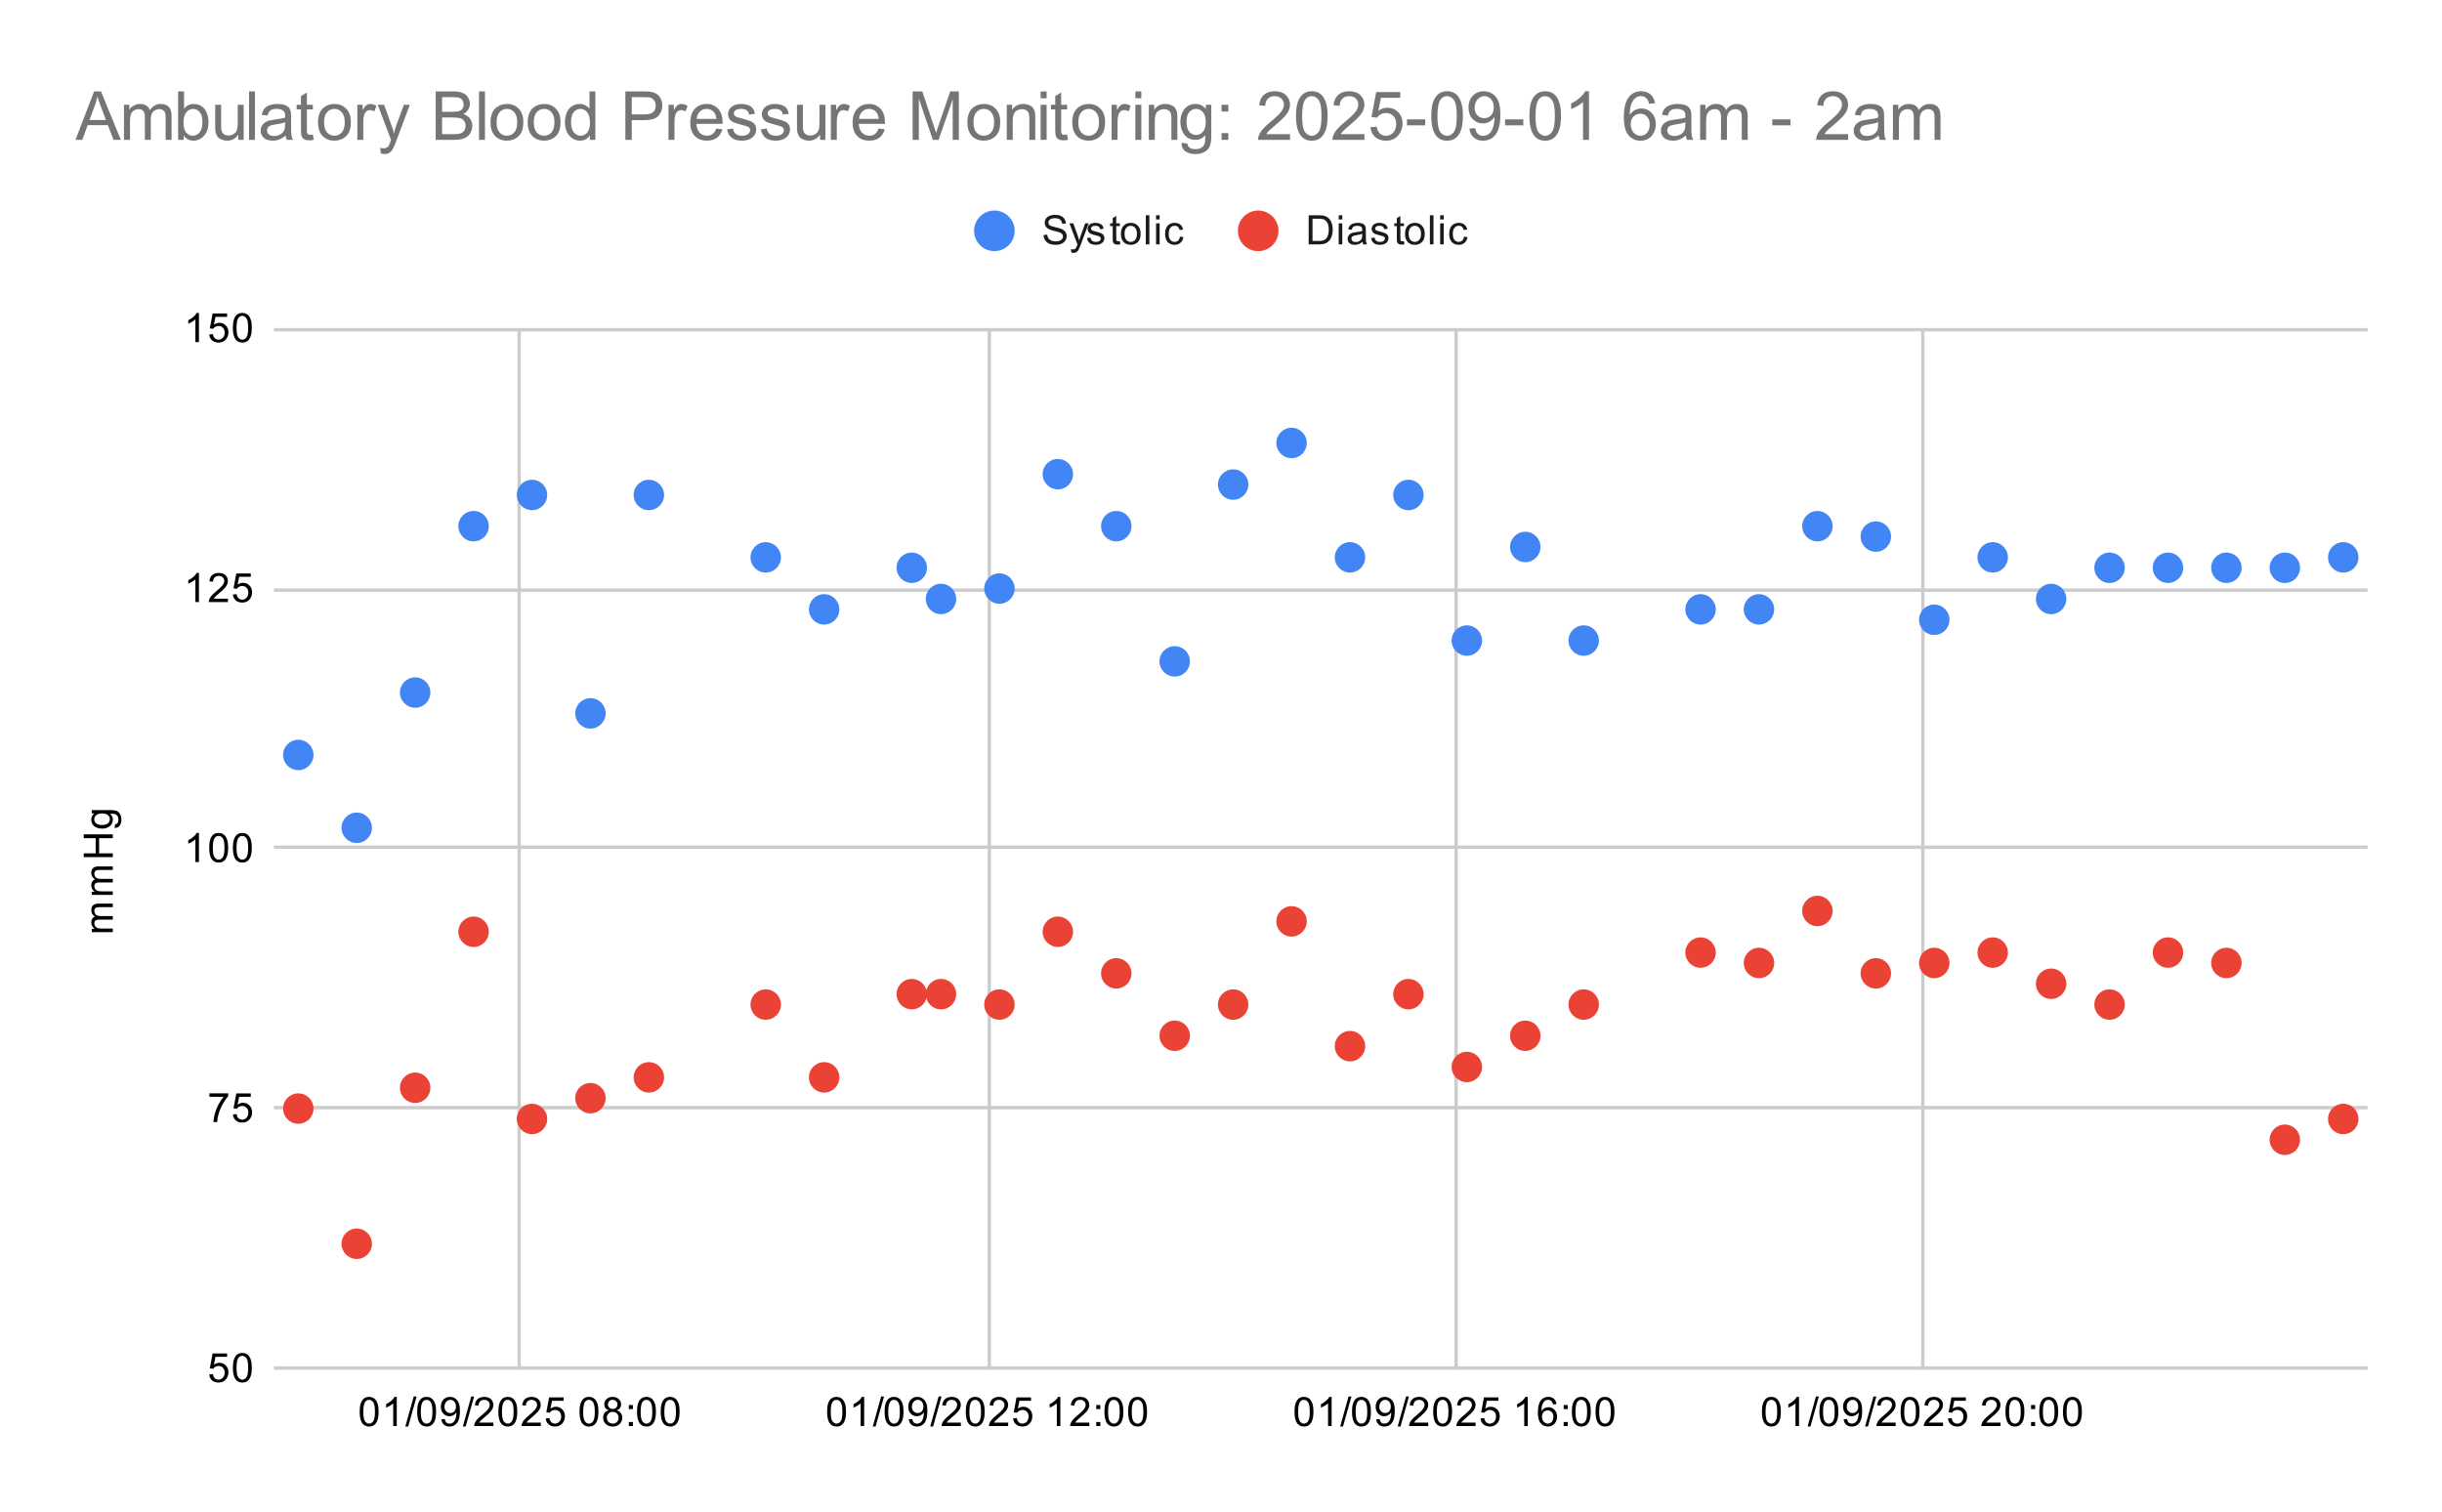 <svg version="1.1" viewBox="0.0 0.0 722.0 447.0" fill="none" stroke="none" stroke-linecap="square" stroke-miterlimit="10" width="722" height="447" xmlns:xlink="http://www.w3.org/1999/xlink" xmlns="http://www.w3.org/2000/svg"><path fill="#ffffff" d="M0 0L722.0 0L722.0 447.0L0 447.0L0 0Z" fill-rule="nonzero"/><path stroke="#cccccc" stroke-width="1.0" stroke-linecap="butt" d="M153.5 97.5L153.5 404.5" fill-rule="nonzero"/><path stroke="#cccccc" stroke-width="1.0" stroke-linecap="butt" d="M292.5 97.5L292.5 404.5" fill-rule="nonzero"/><path stroke="#cccccc" stroke-width="1.0" stroke-linecap="butt" d="M430.5 97.5L430.5 404.5" fill-rule="nonzero"/><path stroke="#cccccc" stroke-width="1.0" stroke-linecap="butt" d="M568.5 97.5L568.5 404.5" fill-rule="nonzero"/><path stroke="#cccccc" stroke-width="1.0" stroke-linecap="butt" d="M81.5 404.5L699.5 404.5" fill-rule="nonzero"/><path stroke="#cccccc" stroke-width="1.0" stroke-linecap="butt" d="M81.5 327.5L699.5 327.5" fill-rule="nonzero"/><path stroke="#cccccc" stroke-width="1.0" stroke-linecap="butt" d="M81.5 250.5L699.5 250.5" fill-rule="nonzero"/><path stroke="#cccccc" stroke-width="1.0" stroke-linecap="butt" d="M81.5 174.5L699.5 174.5" fill-rule="nonzero"/><path stroke="#cccccc" stroke-width="1.0" stroke-linecap="butt" d="M81.5 97.5L699.5 97.5" fill-rule="nonzero"/><clipPath id="id_0"><path d="M81.35 97.15L699.65 97.15L699.65 404.65L81.35 404.65L81.35 97.15Z" clip-rule="nonzero"/></clipPath><path fill="#4285f4" clip-path="url(#id_0)" d="M92.695 223.225C92.695 225.71 90.68 227.725 88.195 227.725C85.71 227.725 83.695 225.71 83.695 223.225C83.695 220.74 85.71 218.725 88.195 218.725C90.68 218.725 92.695 220.74 92.695 223.225Z" fill-rule="nonzero"/><path fill="#4285f4" clip-path="url(#id_0)" d="M109.97 244.75C109.97 247.235 107.955 249.25 105.47 249.25C102.984 249.25 100.97 247.235 100.97 244.75C100.97 242.265 102.984 240.25 105.47 240.25C107.955 240.25 109.97 242.265 109.97 244.75Z" fill-rule="nonzero"/><path fill="#4285f4" clip-path="url(#id_0)" d="M127.244 204.775C127.244 207.26 125.229 209.275 122.744 209.275C120.259 209.275 118.244 207.26 118.244 204.775C118.244 202.29 120.259 200.275 122.744 200.275C125.229 200.275 127.244 202.29 127.244 204.775Z" fill-rule="nonzero"/><path fill="#4285f4" clip-path="url(#id_0)" d="M144.519 155.575C144.519 158.06 142.504 160.075 140.019 160.075C137.533 160.075 135.519 158.06 135.519 155.575C135.519 153.09 137.533 151.075 140.019 151.075C142.504 151.075 144.519 153.09 144.519 155.575Z" fill-rule="nonzero"/><path fill="#4285f4" clip-path="url(#id_0)" d="M161.793 146.35C161.793 148.835 159.779 150.85 157.293 150.85C154.808 150.85 152.793 148.835 152.793 146.35C152.793 143.865 154.808 141.85 157.293 141.85C159.779 141.85 161.793 143.865 161.793 146.35Z" fill-rule="nonzero"/><path fill="#4285f4" clip-path="url(#id_0)" d="M179.068 210.925C179.068 213.41 177.053 215.425 174.568 215.425C172.083 215.425 170.068 213.41 170.068 210.925C170.068 208.44 172.083 206.425 174.568 206.425C177.053 206.425 179.068 208.44 179.068 210.925Z" fill-rule="nonzero"/><path fill="#4285f4" clip-path="url(#id_0)" d="M196.342 146.35C196.342 148.835 194.328 150.85 191.842 150.85C189.357 150.85 187.342 148.835 187.342 146.35C187.342 143.865 189.357 141.85 191.842 141.85C194.328 141.85 196.342 143.865 196.342 146.35Z" fill-rule="nonzero"/><path fill="#4285f4" clip-path="url(#id_0)" d="M230.892 164.8C230.892 167.285 228.877 169.3 226.392 169.3C223.906 169.3 221.892 167.285 221.892 164.8C221.892 162.315 223.906 160.3 226.392 160.3C228.877 160.3 230.892 162.315 230.892 164.8Z" fill-rule="nonzero"/><path fill="#4285f4" clip-path="url(#id_0)" d="M248.166 180.175C248.166 182.66 246.151 184.675 243.666 184.675C241.181 184.675 239.166 182.66 239.166 180.175C239.166 177.69 241.181 175.675 243.666 175.675C246.151 175.675 248.166 177.69 248.166 180.175Z" fill-rule="nonzero"/><path fill="#4285f4" clip-path="url(#id_0)" d="M274.078 167.875C274.078 170.36 272.063 172.375 269.578 172.375C267.093 172.375 265.078 170.36 265.078 167.875C265.078 165.39 267.093 163.375 269.578 163.375C272.063 163.375 274.078 165.39 274.078 167.875Z" fill-rule="nonzero"/><path fill="#4285f4" clip-path="url(#id_0)" d="M282.715 177.1C282.715 179.585 280.701 181.6 278.215 181.6C275.73 181.6 273.715 179.585 273.715 177.1C273.715 174.615 275.73 172.6 278.215 172.6C280.701 172.6 282.715 174.615 282.715 177.1Z" fill-rule="nonzero"/><path fill="#4285f4" clip-path="url(#id_0)" d="M299.99 174.025C299.99 176.51 297.975 178.525 295.49 178.525C293.005 178.525 290.99 176.51 290.99 174.025C290.99 171.54 293.005 169.525 295.49 169.525C297.975 169.525 299.99 171.54 299.99 174.025Z" fill-rule="nonzero"/><path fill="#4285f4" clip-path="url(#id_0)" d="M317.264 140.2C317.264 142.685 315.25 144.7 312.764 144.7C310.279 144.7 308.264 142.685 308.264 140.2C308.264 137.715 310.279 135.7 312.764 135.7C315.25 135.7 317.264 137.715 317.264 140.2Z" fill-rule="nonzero"/><path fill="#4285f4" clip-path="url(#id_0)" d="M334.539 155.575C334.539 158.06 332.524 160.075 330.039 160.075C327.554 160.075 325.539 158.06 325.539 155.575C325.539 153.09 327.554 151.075 330.039 151.075C332.524 151.075 334.539 153.09 334.539 155.575Z" fill-rule="nonzero"/><path fill="#4285f4" clip-path="url(#id_0)" d="M351.814 195.55C351.814 198.035 349.799 200.05 347.314 200.05C344.828 200.05 342.814 198.035 342.814 195.55C342.814 193.065 344.828 191.05 347.314 191.05C349.799 191.05 351.814 193.065 351.814 195.55Z" fill-rule="nonzero"/><path fill="#4285f4" clip-path="url(#id_0)" d="M369.088 143.275C369.088 145.76 367.073 147.775 364.588 147.775C362.103 147.775 360.088 145.76 360.088 143.275C360.088 140.79 362.103 138.775 364.588 138.775C367.073 138.775 369.088 140.79 369.088 143.275Z" fill-rule="nonzero"/><path fill="#4285f4" clip-path="url(#id_0)" d="M386.363 130.975C386.363 133.46 384.348 135.475 381.863 135.475C379.377 135.475 377.363 133.46 377.363 130.975C377.363 128.49 379.377 126.475 381.863 126.475C384.348 126.475 386.363 128.49 386.363 130.975Z" fill-rule="nonzero"/><path fill="#4285f4" clip-path="url(#id_0)" d="M403.637 164.8C403.637 167.285 401.623 169.3 399.137 169.3C396.652 169.3 394.637 167.285 394.637 164.8C394.637 162.315 396.652 160.3 399.137 160.3C401.623 160.3 403.637 162.315 403.637 164.8Z" fill-rule="nonzero"/><path fill="#4285f4" clip-path="url(#id_0)" d="M420.912 146.35C420.912 148.835 418.897 150.85 416.412 150.85C413.927 150.85 411.912 148.835 411.912 146.35C411.912 143.865 413.927 141.85 416.412 141.85C418.897 141.85 420.912 143.865 420.912 146.35Z" fill-rule="nonzero"/><path fill="#4285f4" clip-path="url(#id_0)" d="M438.186 189.4C438.186 191.885 436.172 193.9 433.686 193.9C431.201 193.9 429.186 191.885 429.186 189.4C429.186 186.915 431.201 184.9 433.686 184.9C436.172 184.9 438.186 186.915 438.186 189.4Z" fill-rule="nonzero"/><path fill="#4285f4" clip-path="url(#id_0)" d="M455.461 161.725C455.461 164.21 453.446 166.225 450.961 166.225C448.476 166.225 446.461 164.21 446.461 161.725C446.461 159.24 448.476 157.225 450.961 157.225C453.446 157.225 455.461 159.24 455.461 161.725Z" fill-rule="nonzero"/><path fill="#4285f4" clip-path="url(#id_0)" d="M472.736 189.4C472.736 191.885 470.721 193.9 468.236 193.9C465.75 193.9 463.736 191.885 463.736 189.4C463.736 186.915 465.75 184.9 468.236 184.9C470.721 184.9 472.736 186.915 472.736 189.4Z" fill-rule="nonzero"/><path fill="#4285f4" clip-path="url(#id_0)" d="M507.285 180.175C507.285 182.66 505.27 184.675 502.785 184.675C500.299 184.675 498.285 182.66 498.285 180.175C498.285 177.69 500.299 175.675 502.785 175.675C505.27 175.675 507.285 177.69 507.285 180.175Z" fill-rule="nonzero"/><path fill="#4285f4" clip-path="url(#id_0)" d="M524.559 180.175C524.559 182.66 522.545 184.675 520.059 184.675C517.574 184.675 515.559 182.66 515.559 180.175C515.559 177.69 517.574 175.675 520.059 175.675C522.545 175.675 524.559 177.69 524.559 180.175Z" fill-rule="nonzero"/><path fill="#4285f4" clip-path="url(#id_0)" d="M541.834 155.575C541.834 158.06 539.819 160.075 537.334 160.075C534.849 160.075 532.834 158.06 532.834 155.575C532.834 153.09 534.849 151.075 537.334 151.075C539.819 151.075 541.834 153.09 541.834 155.575Z" fill-rule="nonzero"/><path fill="#4285f4" clip-path="url(#id_0)" d="M559.108 158.65C559.108 161.135 557.094 163.15 554.608 163.15C552.123 163.15 550.108 161.135 550.108 158.65C550.108 156.165 552.123 154.15 554.608 154.15C557.094 154.15 559.108 156.165 559.108 158.65Z" fill-rule="nonzero"/><path fill="#4285f4" clip-path="url(#id_0)" d="M576.383 183.25C576.383 185.735 574.368 187.75 571.883 187.75C569.398 187.75 567.383 185.735 567.383 183.25C567.383 180.765 569.398 178.75 571.883 178.75C574.368 178.75 576.383 180.765 576.383 183.25Z" fill-rule="nonzero"/><path fill="#4285f4" clip-path="url(#id_0)" d="M593.658 164.8C593.658 167.285 591.643 169.3 589.158 169.3C586.672 169.3 584.658 167.285 584.658 164.8C584.658 162.315 586.672 160.3 589.158 160.3C591.643 160.3 593.658 162.315 593.658 164.8Z" fill-rule="nonzero"/><path fill="#4285f4" clip-path="url(#id_0)" d="M610.932 177.1C610.932 179.585 608.917 181.6 606.432 181.6C603.947 181.6 601.932 179.585 601.932 177.1C601.932 174.615 603.947 172.6 606.432 172.6C608.917 172.6 610.932 174.615 610.932 177.1Z" fill-rule="nonzero"/><path fill="#4285f4" clip-path="url(#id_0)" d="M628.207 167.875C628.207 170.36 626.192 172.375 623.707 172.375C621.221 172.375 619.207 170.36 619.207 167.875C619.207 165.39 621.221 163.375 623.707 163.375C626.192 163.375 628.207 165.39 628.207 167.875Z" fill-rule="nonzero"/><path fill="#4285f4" clip-path="url(#id_0)" d="M645.481 167.875C645.481 170.36 643.467 172.375 640.981 172.375C638.496 172.375 636.481 170.36 636.481 167.875C636.481 165.39 638.496 163.375 640.981 163.375C643.467 163.375 645.481 165.39 645.481 167.875Z" fill-rule="nonzero"/><path fill="#4285f4" clip-path="url(#id_0)" d="M662.756 167.875C662.756 170.36 660.741 172.375 658.256 172.375C655.771 172.375 653.756 170.36 653.756 167.875C653.756 165.39 655.771 163.375 658.256 163.375C660.741 163.375 662.756 165.39 662.756 167.875Z" fill-rule="nonzero"/><path fill="#4285f4" clip-path="url(#id_0)" d="M680.03 167.875C680.03 170.36 678.016 172.375 675.53 172.375C673.045 172.375 671.03 170.36 671.03 167.875C671.03 165.39 673.045 163.375 675.53 163.375C678.016 163.375 680.03 165.39 680.03 167.875Z" fill-rule="nonzero"/><path fill="#4285f4" clip-path="url(#id_0)" d="M697.305 164.8C697.305 167.285 695.29 169.3 692.805 169.3C690.32 169.3 688.305 167.285 688.305 164.8C688.305 162.315 690.32 160.3 692.805 160.3C695.29 160.3 697.305 162.315 697.305 164.8Z" fill-rule="nonzero"/><path fill="#ea4335" clip-path="url(#id_0)" d="M92.695 327.775C92.695 330.26 90.68 332.275 88.195 332.275C85.71 332.275 83.695 330.26 83.695 327.775C83.695 325.29 85.71 323.275 88.195 323.275C90.68 323.275 92.695 325.29 92.695 327.775Z" fill-rule="nonzero"/><path fill="#ea4335" clip-path="url(#id_0)" d="M109.97 367.75C109.97 370.235 107.955 372.25 105.47 372.25C102.984 372.25 100.97 370.235 100.97 367.75C100.97 365.265 102.984 363.25 105.47 363.25C107.955 363.25 109.97 365.265 109.97 367.75Z" fill-rule="nonzero"/><path fill="#ea4335" clip-path="url(#id_0)" d="M127.244 321.625C127.244 324.11 125.229 326.125 122.744 326.125C120.259 326.125 118.244 324.11 118.244 321.625C118.244 319.14 120.259 317.125 122.744 317.125C125.229 317.125 127.244 319.14 127.244 321.625Z" fill-rule="nonzero"/><path fill="#ea4335" clip-path="url(#id_0)" d="M144.519 275.5C144.519 277.985 142.504 280.0 140.019 280.0C137.533 280.0 135.519 277.985 135.519 275.5C135.519 273.015 137.533 271.0 140.019 271.0C142.504 271.0 144.519 273.015 144.519 275.5Z" fill-rule="nonzero"/><path fill="#ea4335" clip-path="url(#id_0)" d="M161.793 330.85C161.793 333.335 159.779 335.35 157.293 335.35C154.808 335.35 152.793 333.335 152.793 330.85C152.793 328.365 154.808 326.35 157.293 326.35C159.779 326.35 161.793 328.365 161.793 330.85Z" fill-rule="nonzero"/><path fill="#ea4335" clip-path="url(#id_0)" d="M179.068 324.7C179.068 327.185 177.053 329.2 174.568 329.2C172.083 329.2 170.068 327.185 170.068 324.7C170.068 322.215 172.083 320.2 174.568 320.2C177.053 320.2 179.068 322.215 179.068 324.7Z" fill-rule="nonzero"/><path fill="#ea4335" clip-path="url(#id_0)" d="M196.342 318.55C196.342 321.035 194.328 323.05 191.842 323.05C189.357 323.05 187.342 321.035 187.342 318.55C187.342 316.065 189.357 314.05 191.842 314.05C194.328 314.05 196.342 316.065 196.342 318.55Z" fill-rule="nonzero"/><path fill="#ea4335" clip-path="url(#id_0)" d="M230.892 297.025C230.892 299.51 228.877 301.525 226.392 301.525C223.906 301.525 221.892 299.51 221.892 297.025C221.892 294.54 223.906 292.525 226.392 292.525C228.877 292.525 230.892 294.54 230.892 297.025Z" fill-rule="nonzero"/><path fill="#ea4335" clip-path="url(#id_0)" d="M248.166 318.55C248.166 321.035 246.151 323.05 243.666 323.05C241.181 323.05 239.166 321.035 239.166 318.55C239.166 316.065 241.181 314.05 243.666 314.05C246.151 314.05 248.166 316.065 248.166 318.55Z" fill-rule="nonzero"/><path fill="#ea4335" clip-path="url(#id_0)" d="M274.078 293.95C274.078 296.435 272.063 298.45 269.578 298.45C267.093 298.45 265.078 296.435 265.078 293.95C265.078 291.465 267.093 289.45 269.578 289.45C272.063 289.45 274.078 291.465 274.078 293.95Z" fill-rule="nonzero"/><path fill="#ea4335" clip-path="url(#id_0)" d="M282.715 293.95C282.715 296.435 280.701 298.45 278.215 298.45C275.73 298.45 273.715 296.435 273.715 293.95C273.715 291.465 275.73 289.45 278.215 289.45C280.701 289.45 282.715 291.465 282.715 293.95Z" fill-rule="nonzero"/><path fill="#ea4335" clip-path="url(#id_0)" d="M299.99 297.025C299.99 299.51 297.975 301.525 295.49 301.525C293.005 301.525 290.99 299.51 290.99 297.025C290.99 294.54 293.005 292.525 295.49 292.525C297.975 292.525 299.99 294.54 299.99 297.025Z" fill-rule="nonzero"/><path fill="#ea4335" clip-path="url(#id_0)" d="M317.264 275.5C317.264 277.985 315.25 280.0 312.764 280.0C310.279 280.0 308.264 277.985 308.264 275.5C308.264 273.015 310.279 271.0 312.764 271.0C315.25 271.0 317.264 273.015 317.264 275.5Z" fill-rule="nonzero"/><path fill="#ea4335" clip-path="url(#id_0)" d="M334.539 287.8C334.539 290.285 332.524 292.3 330.039 292.3C327.554 292.3 325.539 290.285 325.539 287.8C325.539 285.315 327.554 283.3 330.039 283.3C332.524 283.3 334.539 285.315 334.539 287.8Z" fill-rule="nonzero"/><path fill="#ea4335" clip-path="url(#id_0)" d="M351.814 306.25C351.814 308.735 349.799 310.75 347.314 310.75C344.828 310.75 342.814 308.735 342.814 306.25C342.814 303.765 344.828 301.75 347.314 301.75C349.799 301.75 351.814 303.765 351.814 306.25Z" fill-rule="nonzero"/><path fill="#ea4335" clip-path="url(#id_0)" d="M369.088 297.025C369.088 299.51 367.073 301.525 364.588 301.525C362.103 301.525 360.088 299.51 360.088 297.025C360.088 294.54 362.103 292.525 364.588 292.525C367.073 292.525 369.088 294.54 369.088 297.025Z" fill-rule="nonzero"/><path fill="#ea4335" clip-path="url(#id_0)" d="M386.363 272.425C386.363 274.91 384.348 276.925 381.863 276.925C379.377 276.925 377.363 274.91 377.363 272.425C377.363 269.94 379.377 267.925 381.863 267.925C384.348 267.925 386.363 269.94 386.363 272.425Z" fill-rule="nonzero"/><path fill="#ea4335" clip-path="url(#id_0)" d="M403.637 309.325C403.637 311.81 401.623 313.825 399.137 313.825C396.652 313.825 394.637 311.81 394.637 309.325C394.637 306.84 396.652 304.825 399.137 304.825C401.623 304.825 403.637 306.84 403.637 309.325Z" fill-rule="nonzero"/><path fill="#ea4335" clip-path="url(#id_0)" d="M420.912 293.95C420.912 296.435 418.897 298.45 416.412 298.45C413.927 298.45 411.912 296.435 411.912 293.95C411.912 291.465 413.927 289.45 416.412 289.45C418.897 289.45 420.912 291.465 420.912 293.95Z" fill-rule="nonzero"/><path fill="#ea4335" clip-path="url(#id_0)" d="M438.186 315.475C438.186 317.96 436.172 319.975 433.686 319.975C431.201 319.975 429.186 317.96 429.186 315.475C429.186 312.99 431.201 310.975 433.686 310.975C436.172 310.975 438.186 312.99 438.186 315.475Z" fill-rule="nonzero"/><path fill="#ea4335" clip-path="url(#id_0)" d="M455.461 306.25C455.461 308.735 453.446 310.75 450.961 310.75C448.476 310.75 446.461 308.735 446.461 306.25C446.461 303.765 448.476 301.75 450.961 301.75C453.446 301.75 455.461 303.765 455.461 306.25Z" fill-rule="nonzero"/><path fill="#ea4335" clip-path="url(#id_0)" d="M472.736 297.025C472.736 299.51 470.721 301.525 468.236 301.525C465.75 301.525 463.736 299.51 463.736 297.025C463.736 294.54 465.75 292.525 468.236 292.525C470.721 292.525 472.736 294.54 472.736 297.025Z" fill-rule="nonzero"/><path fill="#ea4335" clip-path="url(#id_0)" d="M507.285 281.65C507.285 284.135 505.27 286.15 502.785 286.15C500.299 286.15 498.285 284.135 498.285 281.65C498.285 279.165 500.299 277.15 502.785 277.15C505.27 277.15 507.285 279.165 507.285 281.65Z" fill-rule="nonzero"/><path fill="#ea4335" clip-path="url(#id_0)" d="M524.559 284.725C524.559 287.21 522.545 289.225 520.059 289.225C517.574 289.225 515.559 287.21 515.559 284.725C515.559 282.24 517.574 280.225 520.059 280.225C522.545 280.225 524.559 282.24 524.559 284.725Z" fill-rule="nonzero"/><path fill="#ea4335" clip-path="url(#id_0)" d="M541.834 269.35C541.834 271.835 539.819 273.85 537.334 273.85C534.849 273.85 532.834 271.835 532.834 269.35C532.834 266.865 534.849 264.85 537.334 264.85C539.819 264.85 541.834 266.865 541.834 269.35Z" fill-rule="nonzero"/><path fill="#ea4335" clip-path="url(#id_0)" d="M559.108 287.8C559.108 290.285 557.094 292.3 554.608 292.3C552.123 292.3 550.108 290.285 550.108 287.8C550.108 285.315 552.123 283.3 554.608 283.3C557.094 283.3 559.108 285.315 559.108 287.8Z" fill-rule="nonzero"/><path fill="#ea4335" clip-path="url(#id_0)" d="M576.383 284.725C576.383 287.21 574.368 289.225 571.883 289.225C569.398 289.225 567.383 287.21 567.383 284.725C567.383 282.24 569.398 280.225 571.883 280.225C574.368 280.225 576.383 282.24 576.383 284.725Z" fill-rule="nonzero"/><path fill="#ea4335" clip-path="url(#id_0)" d="M593.658 281.65C593.658 284.135 591.643 286.15 589.158 286.15C586.672 286.15 584.658 284.135 584.658 281.65C584.658 279.165 586.672 277.15 589.158 277.15C591.643 277.15 593.658 279.165 593.658 281.65Z" fill-rule="nonzero"/><path fill="#ea4335" clip-path="url(#id_0)" d="M610.932 290.875C610.932 293.36 608.917 295.375 606.432 295.375C603.947 295.375 601.932 293.36 601.932 290.875C601.932 288.39 603.947 286.375 606.432 286.375C608.917 286.375 610.932 288.39 610.932 290.875Z" fill-rule="nonzero"/><path fill="#ea4335" clip-path="url(#id_0)" d="M628.207 297.025C628.207 299.51 626.192 301.525 623.707 301.525C621.221 301.525 619.207 299.51 619.207 297.025C619.207 294.54 621.221 292.525 623.707 292.525C626.192 292.525 628.207 294.54 628.207 297.025Z" fill-rule="nonzero"/><path fill="#ea4335" clip-path="url(#id_0)" d="M645.481 281.65C645.481 284.135 643.467 286.15 640.981 286.15C638.496 286.15 636.481 284.135 636.481 281.65C636.481 279.165 638.496 277.15 640.981 277.15C643.467 277.15 645.481 279.165 645.481 281.65Z" fill-rule="nonzero"/><path fill="#ea4335" clip-path="url(#id_0)" d="M662.756 284.725C662.756 287.21 660.741 289.225 658.256 289.225C655.771 289.225 653.756 287.21 653.756 284.725C653.756 282.24 655.771 280.225 658.256 280.225C660.741 280.225 662.756 282.24 662.756 284.725Z" fill-rule="nonzero"/><path fill="#ea4335" clip-path="url(#id_0)" d="M680.03 337.0C680.03 339.485 678.016 341.5 675.53 341.5C673.045 341.5 671.03 339.485 671.03 337.0C671.03 334.515 673.045 332.5 675.53 332.5C678.016 332.5 680.03 334.515 680.03 337.0Z" fill-rule="nonzero"/><path fill="#ea4335" clip-path="url(#id_0)" d="M697.305 330.85C697.305 333.335 695.29 335.35 692.805 335.35C690.32 335.35 688.305 333.335 688.305 330.85C688.305 328.365 690.32 326.35 692.805 326.35C695.29 326.35 697.305 328.365 697.305 330.85Z" fill-rule="nonzero"/><path fill="#000000" d="M33.35 275.603L27.131 275.603L27.131 274.666L28.006 274.666Q27.537 274.369 27.272 273.884Q26.991 273.4 26.991 272.775Q26.991 272.087 27.272 271.65Q27.553 271.197 28.069 271.025Q26.991 270.275 26.991 269.103Q26.991 268.166 27.506 267.681Q28.006 267.181 29.084 267.181L33.35 267.181L33.35 268.228L29.428 268.228Q28.803 268.228 28.522 268.337Q28.241 268.431 28.069 268.697Q27.897 268.962 27.897 269.337Q27.897 269.994 28.334 270.431Q28.772 270.853 29.741 270.853L33.35 270.853L33.35 271.916L29.303 271.916Q28.6 271.916 28.256 272.181Q27.897 272.431 27.897 273.009Q27.897 273.462 28.131 273.837Q28.366 274.212 28.819 274.384Q29.272 274.556 30.116 274.556L33.35 274.556L33.35 275.603ZM33.35 264.603L27.131 264.603L27.131 263.666L28.006 263.666Q27.537 263.369 27.272 262.884Q26.991 262.4 26.991 261.775Q26.991 261.087 27.272 260.65Q27.553 260.197 28.069 260.025Q26.991 259.275 26.991 258.103Q26.991 257.166 27.506 256.681Q28.006 256.181 29.084 256.181L33.35 256.181L33.35 257.228L29.428 257.228Q28.803 257.228 28.522 257.337Q28.241 257.431 28.069 257.697Q27.897 257.962 27.897 258.337Q27.897 258.994 28.334 259.431Q28.772 259.853 29.741 259.853L33.35 259.853L33.35 260.916L29.303 260.916Q28.6 260.916 28.256 261.181Q27.897 261.431 27.897 262.009Q27.897 262.462 28.131 262.837Q28.366 263.212 28.819 263.384Q29.272 263.556 30.116 263.556L33.35 263.556L33.35 264.603ZM33.35 253.431L24.756 253.431L24.756 252.306L28.287 252.306L28.287 247.838L24.756 247.838L24.756 246.697L33.35 246.697L33.35 247.838L29.303 247.838L29.303 252.306L33.35 252.306L33.35 253.431ZM33.866 244.806L34.022 243.775Q34.491 243.713 34.709 243.416Q35.006 243.025 35.006 242.353Q35.006 241.619 34.709 241.228Q34.412 240.822 33.897 240.681Q33.569 240.588 32.537 240.603Q33.35 241.291 33.35 242.322Q33.35 243.603 32.428 244.306Q31.491 245.009 30.209 245.009Q29.319 245.009 28.569 244.697Q27.803 244.369 27.397 243.759Q26.991 243.15 26.991 242.322Q26.991 241.213 27.881 240.494L27.131 240.494L27.131 239.525L32.506 239.525Q33.959 239.525 34.569 239.822Q35.178 240.119 35.522 240.759Q35.881 241.4 35.881 242.338Q35.881 243.447 35.381 244.134Q34.881 244.822 33.866 244.806ZM30.131 243.931Q31.35 243.931 31.912 243.447Q32.475 242.963 32.475 242.228Q32.475 241.494 31.912 241.009Q31.35 240.509 30.162 240.509Q29.022 240.509 28.444 241.025Q27.866 241.525 27.866 242.244Q27.866 242.947 28.444 243.447Q29.006 243.931 30.131 243.931Z" fill-rule="nonzero"/><path fill="#000000" d="M61.85 406.4L62.959 406.306Q63.084 407.119 63.522 407.525Q63.975 407.931 64.616 407.931Q65.366 407.931 65.897 407.353Q66.428 406.775 66.428 405.837Q66.428 404.931 65.912 404.416Q65.412 403.884 64.584 403.884Q64.084 403.884 63.663 404.119Q63.256 404.353 63.022 404.712L62.038 404.587L62.866 400.181L67.147 400.181L67.147 401.181L63.709 401.181L63.256 403.494Q64.022 402.947 64.866 402.947Q65.991 402.947 66.756 403.728Q67.537 404.509 67.537 405.744Q67.537 406.9 66.866 407.759Q66.037 408.791 64.616 408.791Q63.444 408.791 62.694 408.134Q61.959 407.478 61.85 406.4ZM68.85 404.416Q68.85 402.884 69.162 401.962Q69.475 401.025 70.084 400.525Q70.709 400.025 71.647 400.025Q72.334 400.025 72.85 400.306Q73.381 400.587 73.725 401.119Q74.069 401.634 74.256 402.384Q74.444 403.134 74.444 404.416Q74.444 405.931 74.131 406.853Q73.834 407.775 73.209 408.291Q72.6 408.791 71.647 408.791Q70.412 408.791 69.694 407.9Q68.85 406.837 68.85 404.416ZM69.928 404.416Q69.928 406.525 70.428 407.228Q70.928 407.931 71.647 407.931Q72.381 407.931 72.866 407.228Q73.366 406.525 73.366 404.416Q73.366 402.291 72.866 401.603Q72.381 400.9 71.631 400.9Q70.912 400.9 70.475 401.509Q69.928 402.291 69.928 404.416Z" fill-rule="nonzero"/><path fill="#000000" d="M61.913 324.306L61.913 323.291L67.475 323.291L67.475 324.119Q66.662 324.994 65.85 326.447Q65.053 327.884 64.616 329.416Q64.287 330.494 64.209 331.775L63.116 331.775Q63.131 330.759 63.506 329.322Q63.897 327.884 64.6 326.556Q65.319 325.228 66.131 324.306L61.913 324.306ZM68.85 329.525L69.959 329.431Q70.084 330.244 70.522 330.65Q70.975 331.056 71.616 331.056Q72.366 331.056 72.897 330.478Q73.428 329.9 73.428 328.962Q73.428 328.056 72.912 327.541Q72.412 327.009 71.584 327.009Q71.084 327.009 70.662 327.244Q70.256 327.478 70.022 327.837L69.037 327.712L69.866 323.306L74.147 323.306L74.147 324.306L70.709 324.306L70.256 326.619Q71.022 326.072 71.866 326.072Q72.991 326.072 73.756 326.853Q74.537 327.634 74.537 328.869Q74.537 330.025 73.866 330.884Q73.037 331.916 71.616 331.916Q70.444 331.916 69.694 331.259Q68.959 330.603 68.85 329.525Z" fill-rule="nonzero"/><path fill="#000000" d="M58.819 254.9L57.772 254.9L57.772 248.181Q57.381 248.541 56.756 248.916Q56.147 249.275 55.663 249.447L55.663 248.431Q56.538 248.009 57.194 247.431Q57.866 246.838 58.147 246.275L58.819 246.275L58.819 254.9ZM61.85 250.666Q61.85 249.134 62.163 248.213Q62.475 247.275 63.084 246.775Q63.709 246.275 64.647 246.275Q65.334 246.275 65.85 246.556Q66.381 246.838 66.725 247.369Q67.069 247.884 67.256 248.634Q67.444 249.384 67.444 250.666Q67.444 252.181 67.131 253.103Q66.834 254.025 66.209 254.541Q65.6 255.041 64.647 255.041Q63.413 255.041 62.694 254.15Q61.85 253.088 61.85 250.666ZM62.928 250.666Q62.928 252.775 63.428 253.478Q63.928 254.181 64.647 254.181Q65.381 254.181 65.866 253.478Q66.366 252.775 66.366 250.666Q66.366 248.541 65.866 247.853Q65.381 247.15 64.631 247.15Q63.913 247.15 63.475 247.759Q62.928 248.541 62.928 250.666ZM68.85 250.666Q68.85 249.134 69.162 248.213Q69.475 247.275 70.084 246.775Q70.709 246.275 71.647 246.275Q72.334 246.275 72.85 246.556Q73.381 246.838 73.725 247.369Q74.069 247.884 74.256 248.634Q74.444 249.384 74.444 250.666Q74.444 252.181 74.131 253.103Q73.834 254.025 73.209 254.541Q72.6 255.041 71.647 255.041Q70.412 255.041 69.694 254.15Q68.85 253.088 68.85 250.666ZM69.928 250.666Q69.928 252.775 70.428 253.478Q70.928 254.181 71.647 254.181Q72.381 254.181 72.866 253.478Q73.366 252.775 73.366 250.666Q73.366 248.541 72.866 247.853Q72.381 247.15 71.631 247.15Q70.912 247.15 70.475 247.759Q69.928 248.541 69.928 250.666Z" fill-rule="nonzero"/><path fill="#000000" d="M58.819 178.025L57.772 178.025L57.772 171.306Q57.381 171.666 56.756 172.041Q56.147 172.4 55.663 172.572L55.663 171.556Q56.538 171.134 57.194 170.556Q57.866 169.963 58.147 169.4L58.819 169.4L58.819 178.025ZM67.397 177.009L67.397 178.025L61.709 178.025Q61.709 177.65 61.834 177.291Q62.053 176.713 62.522 176.15Q63.006 175.588 63.913 174.853Q65.319 173.697 65.803 173.025Q66.303 172.353 66.303 171.759Q66.303 171.134 65.85 170.713Q65.397 170.275 64.678 170.275Q63.913 170.275 63.459 170.728Q63.006 171.181 62.991 171.994L61.913 171.884Q62.022 170.666 62.741 170.041Q63.475 169.4 64.709 169.4Q65.944 169.4 66.662 170.088Q67.381 170.775 67.381 171.791Q67.381 172.306 67.162 172.806Q66.959 173.291 66.459 173.853Q65.975 174.4 64.85 175.353Q63.897 176.15 63.616 176.447Q63.35 176.728 63.178 177.009L67.397 177.009ZM68.85 175.775L69.959 175.681Q70.084 176.494 70.522 176.9Q70.975 177.306 71.616 177.306Q72.366 177.306 72.897 176.728Q73.428 176.15 73.428 175.213Q73.428 174.306 72.912 173.791Q72.412 173.259 71.584 173.259Q71.084 173.259 70.662 173.494Q70.256 173.728 70.022 174.088L69.037 173.963L69.866 169.556L74.147 169.556L74.147 170.556L70.709 170.556L70.256 172.869Q71.022 172.322 71.866 172.322Q72.991 172.322 73.756 173.103Q74.537 173.884 74.537 175.119Q74.537 176.275 73.866 177.134Q73.037 178.166 71.616 178.166Q70.444 178.166 69.694 177.509Q68.959 176.853 68.85 175.775Z" fill-rule="nonzero"/><path fill="#000000" d="M58.819 101.15L57.772 101.15L57.772 94.431Q57.381 94.791 56.756 95.166Q56.147 95.525 55.663 95.697L55.663 94.681Q56.538 94.259 57.194 93.681Q57.866 93.088 58.147 92.525L58.819 92.525L58.819 101.15ZM61.85 98.9L62.959 98.806Q63.084 99.619 63.522 100.025Q63.975 100.431 64.616 100.431Q65.366 100.431 65.897 99.853Q66.428 99.275 66.428 98.338Q66.428 97.431 65.912 96.916Q65.412 96.384 64.584 96.384Q64.084 96.384 63.663 96.619Q63.256 96.853 63.022 97.213L62.038 97.088L62.866 92.681L67.147 92.681L67.147 93.681L63.709 93.681L63.256 95.994Q64.022 95.447 64.866 95.447Q65.991 95.447 66.756 96.228Q67.537 97.009 67.537 98.244Q67.537 99.4 66.866 100.259Q66.037 101.291 64.616 101.291Q63.444 101.291 62.694 100.634Q61.959 99.978 61.85 98.9ZM68.85 96.916Q68.85 95.384 69.162 94.463Q69.475 93.525 70.084 93.025Q70.709 92.525 71.647 92.525Q72.334 92.525 72.85 92.806Q73.381 93.088 73.725 93.619Q74.069 94.134 74.256 94.884Q74.444 95.634 74.444 96.916Q74.444 98.431 74.131 99.353Q73.834 100.275 73.209 100.791Q72.6 101.291 71.647 101.291Q70.412 101.291 69.694 100.4Q68.85 99.338 68.85 96.916ZM69.928 96.916Q69.928 99.025 70.428 99.728Q70.928 100.431 71.647 100.431Q72.381 100.431 72.866 99.728Q73.366 99.025 73.366 96.916Q73.366 94.791 72.866 94.103Q72.381 93.4 71.631 93.4Q70.912 93.4 70.475 94.009Q69.928 94.791 69.928 96.916Z" fill-rule="nonzero"/><path fill="#000000" d="M106.338 417.416Q106.338 415.884 106.651 414.962Q106.963 414.025 107.573 413.525Q108.198 413.025 109.135 413.025Q109.823 413.025 110.338 413.306Q110.87 413.587 111.213 414.119Q111.557 414.634 111.745 415.384Q111.932 416.134 111.932 417.416Q111.932 418.931 111.62 419.853Q111.323 420.775 110.698 421.291Q110.088 421.791 109.135 421.791Q107.901 421.791 107.182 420.9Q106.338 419.837 106.338 417.416ZM107.417 417.416Q107.417 419.525 107.917 420.228Q108.417 420.931 109.135 420.931Q109.87 420.931 110.354 420.228Q110.854 419.525 110.854 417.416Q110.854 415.291 110.354 414.603Q109.87 413.9 109.12 413.9Q108.401 413.9 107.963 414.509Q107.417 415.291 107.417 417.416ZM117.307 421.65L116.26 421.65L116.26 414.931Q115.87 415.291 115.245 415.666Q114.635 416.025 114.151 416.197L114.151 415.181Q115.026 414.759 115.682 414.181Q116.354 413.587 116.635 413.025L117.307 413.025L117.307 421.65ZM119.838 421.791L122.323 412.916L123.167 412.916L120.682 421.791L119.838 421.791ZM123.338 417.416Q123.338 415.884 123.651 414.962Q123.963 414.025 124.573 413.525Q125.198 413.025 126.135 413.025Q126.823 413.025 127.338 413.306Q127.87 413.587 128.213 414.119Q128.557 414.634 128.745 415.384Q128.932 416.134 128.932 417.416Q128.932 418.931 128.62 419.853Q128.323 420.775 127.698 421.291Q127.088 421.791 126.135 421.791Q124.901 421.791 124.182 420.9Q123.338 419.837 123.338 417.416ZM124.417 417.416Q124.417 419.525 124.917 420.228Q125.417 420.931 126.135 420.931Q126.87 420.931 127.354 420.228Q127.854 419.525 127.854 417.416Q127.854 415.291 127.354 414.603Q126.87 413.9 126.12 413.9Q125.401 413.9 124.963 414.509Q124.417 415.291 124.417 417.416ZM130.495 419.666L131.51 419.572Q131.635 420.291 131.995 420.619Q132.37 420.931 132.932 420.931Q133.417 420.931 133.776 420.712Q134.151 420.478 134.385 420.119Q134.62 419.744 134.776 419.119Q134.932 418.478 134.932 417.822Q134.932 417.744 134.932 417.603Q134.62 418.103 134.073 418.431Q133.526 418.744 132.885 418.744Q131.807 418.744 131.073 417.978Q130.338 417.197 130.338 415.931Q130.338 414.619 131.104 413.822Q131.885 413.025 133.042 413.025Q133.87 413.025 134.557 413.478Q135.26 413.931 135.62 414.775Q135.979 415.603 135.979 417.181Q135.979 418.822 135.62 419.806Q135.276 420.775 134.557 421.291Q133.854 421.791 132.917 421.791Q131.901 421.791 131.26 421.244Q130.62 420.681 130.495 419.666ZM134.807 415.869Q134.807 414.962 134.323 414.431Q133.854 413.9 133.167 413.9Q132.463 413.9 131.932 414.478Q131.417 415.041 131.417 415.962Q131.417 416.775 131.917 417.291Q132.417 417.806 133.135 417.806Q133.87 417.806 134.338 417.291Q134.807 416.775 134.807 415.869ZM136.838 421.791L139.323 412.916L140.167 412.916L137.682 421.791L136.838 421.791ZM145.885 420.634L145.885 421.65L140.198 421.65Q140.198 421.275 140.323 420.916Q140.542 420.337 141.01 419.775Q141.495 419.212 142.401 418.478Q143.807 417.322 144.292 416.65Q144.792 415.978 144.792 415.384Q144.792 414.759 144.338 414.337Q143.885 413.9 143.167 413.9Q142.401 413.9 141.948 414.353Q141.495 414.806 141.479 415.619L140.401 415.509Q140.51 414.291 141.229 413.666Q141.963 413.025 143.198 413.025Q144.432 413.025 145.151 413.712Q145.87 414.4 145.87 415.416Q145.87 415.931 145.651 416.431Q145.448 416.916 144.948 417.478Q144.463 418.025 143.338 418.978Q142.385 419.775 142.104 420.072Q141.838 420.353 141.667 420.634L145.885 420.634ZM147.338 417.416Q147.338 415.884 147.651 414.962Q147.963 414.025 148.573 413.525Q149.198 413.025 150.135 413.025Q150.823 413.025 151.338 413.306Q151.87 413.587 152.213 414.119Q152.557 414.634 152.745 415.384Q152.932 416.134 152.932 417.416Q152.932 418.931 152.62 419.853Q152.323 420.775 151.698 421.291Q151.088 421.791 150.135 421.791Q148.901 421.791 148.182 420.9Q147.338 419.837 147.338 417.416ZM148.417 417.416Q148.417 419.525 148.917 420.228Q149.417 420.931 150.135 420.931Q150.87 420.931 151.354 420.228Q151.854 419.525 151.854 417.416Q151.854 415.291 151.354 414.603Q150.87 413.9 150.12 413.9Q149.401 413.9 148.963 414.509Q148.417 415.291 148.417 417.416ZM159.885 420.634L159.885 421.65L154.198 421.65Q154.198 421.275 154.323 420.916Q154.542 420.337 155.01 419.775Q155.495 419.212 156.401 418.478Q157.807 417.322 158.292 416.65Q158.792 415.978 158.792 415.384Q158.792 414.759 158.338 414.337Q157.885 413.9 157.167 413.9Q156.401 413.9 155.948 414.353Q155.495 414.806 155.479 415.619L154.401 415.509Q154.51 414.291 155.229 413.666Q155.963 413.025 157.198 413.025Q158.432 413.025 159.151 413.712Q159.87 414.4 159.87 415.416Q159.87 415.931 159.651 416.431Q159.448 416.916 158.948 417.478Q158.463 418.025 157.338 418.978Q156.385 419.775 156.104 420.072Q155.838 420.353 155.667 420.634L159.885 420.634ZM161.338 419.4L162.448 419.306Q162.573 420.119 163.01 420.525Q163.463 420.931 164.104 420.931Q164.854 420.931 165.385 420.353Q165.917 419.775 165.917 418.837Q165.917 417.931 165.401 417.416Q164.901 416.884 164.073 416.884Q163.573 416.884 163.151 417.119Q162.745 417.353 162.51 417.712L161.526 417.587L162.354 413.181L166.635 413.181L166.635 414.181L163.198 414.181L162.745 416.494Q163.51 415.947 164.354 415.947Q165.479 415.947 166.245 416.728Q167.026 417.509 167.026 418.744Q167.026 419.9 166.354 420.759Q165.526 421.791 164.104 421.791Q162.932 421.791 162.182 421.134Q161.448 420.478 161.338 419.4ZM171.338 417.416Q171.338 415.884 171.651 414.962Q171.963 414.025 172.573 413.525Q173.198 413.025 174.135 413.025Q174.823 413.025 175.338 413.306Q175.87 413.587 176.213 414.119Q176.557 414.634 176.745 415.384Q176.932 416.134 176.932 417.416Q176.932 418.931 176.62 419.853Q176.323 420.775 175.698 421.291Q175.088 421.791 174.135 421.791Q172.901 421.791 172.182 420.9Q171.338 419.837 171.338 417.416ZM172.417 417.416Q172.417 419.525 172.917 420.228Q173.417 420.931 174.135 420.931Q174.87 420.931 175.354 420.228Q175.854 419.525 175.854 417.416Q175.854 415.291 175.354 414.603Q174.87 413.9 174.12 413.9Q173.401 413.9 172.963 414.509Q172.417 415.291 172.417 417.416ZM179.963 416.994Q179.307 416.744 178.979 416.306Q178.667 415.853 178.667 415.244Q178.667 414.306 179.338 413.666Q180.026 413.025 181.135 413.025Q182.26 413.025 182.948 413.681Q183.635 414.337 183.635 415.275Q183.635 415.869 183.323 416.306Q183.01 416.744 182.37 416.994Q183.167 417.244 183.573 417.822Q183.979 418.4 183.979 419.197Q183.979 420.291 183.198 421.041Q182.432 421.791 181.151 421.791Q179.885 421.791 179.104 421.041Q178.323 420.291 178.323 419.166Q178.323 418.322 178.745 417.759Q179.182 417.197 179.963 416.994ZM179.745 415.197Q179.745 415.806 180.135 416.197Q180.542 416.587 181.167 416.587Q181.776 416.587 182.167 416.212Q182.557 415.822 182.557 415.259Q182.557 414.681 182.151 414.291Q181.745 413.884 181.151 413.884Q180.542 413.884 180.135 414.275Q179.745 414.666 179.745 415.197ZM179.417 419.166Q179.417 419.619 179.62 420.041Q179.838 420.462 180.26 420.697Q180.682 420.931 181.167 420.931Q181.917 420.931 182.401 420.447Q182.901 419.962 182.901 419.212Q182.901 418.447 182.401 417.947Q181.901 417.447 181.135 417.447Q180.385 417.447 179.901 417.947Q179.417 418.431 179.417 419.166ZM185.917 416.634L185.917 415.431L187.12 415.431L187.12 416.634L185.917 416.634ZM185.917 421.65L185.917 420.447L187.12 420.447L187.12 421.65L185.917 421.65ZM188.338 417.416Q188.338 415.884 188.651 414.962Q188.963 414.025 189.573 413.525Q190.198 413.025 191.135 413.025Q191.823 413.025 192.338 413.306Q192.87 413.587 193.213 414.119Q193.557 414.634 193.745 415.384Q193.932 416.134 193.932 417.416Q193.932 418.931 193.62 419.853Q193.323 420.775 192.698 421.291Q192.088 421.791 191.135 421.791Q189.901 421.791 189.182 420.9Q188.338 419.837 188.338 417.416ZM189.417 417.416Q189.417 419.525 189.917 420.228Q190.417 420.931 191.135 420.931Q191.87 420.931 192.354 420.228Q192.854 419.525 192.854 417.416Q192.854 415.291 192.354 414.603Q191.87 413.9 191.12 413.9Q190.401 413.9 189.963 414.509Q189.417 415.291 189.417 417.416ZM195.338 417.416Q195.338 415.884 195.651 414.962Q195.963 414.025 196.573 413.525Q197.198 413.025 198.135 413.025Q198.823 413.025 199.338 413.306Q199.87 413.587 200.213 414.119Q200.557 414.634 200.745 415.384Q200.932 416.134 200.932 417.416Q200.932 418.931 200.62 419.853Q200.323 420.775 199.698 421.291Q199.088 421.791 198.135 421.791Q196.901 421.791 196.182 420.9Q195.338 419.837 195.338 417.416ZM196.417 417.416Q196.417 419.525 196.917 420.228Q197.417 420.931 198.135 420.931Q198.87 420.931 199.354 420.228Q199.854 419.525 199.854 417.416Q199.854 415.291 199.354 414.603Q198.87 413.9 198.12 413.9Q197.401 413.9 196.963 414.509Q196.417 415.291 196.417 417.416Z" fill-rule="nonzero"/><path fill="#000000" d="M244.535 417.416Q244.535 415.884 244.847 414.962Q245.16 414.025 245.769 413.525Q246.394 413.025 247.332 413.025Q248.019 413.025 248.535 413.306Q249.066 413.587 249.41 414.119Q249.754 414.634 249.941 415.384Q250.129 416.134 250.129 417.416Q250.129 418.931 249.816 419.853Q249.519 420.775 248.894 421.291Q248.285 421.791 247.332 421.791Q246.097 421.791 245.379 420.9Q244.535 419.837 244.535 417.416ZM245.613 417.416Q245.613 419.525 246.113 420.228Q246.613 420.931 247.332 420.931Q248.066 420.931 248.551 420.228Q249.051 419.525 249.051 417.416Q249.051 415.291 248.551 414.603Q248.066 413.9 247.316 413.9Q246.597 413.9 246.16 414.509Q245.613 415.291 245.613 417.416ZM255.504 421.65L254.457 421.65L254.457 414.931Q254.066 415.291 253.441 415.666Q252.832 416.025 252.347 416.197L252.347 415.181Q253.222 414.759 253.879 414.181Q254.551 413.587 254.832 413.025L255.504 413.025L255.504 421.65ZM258.035 421.791L260.519 412.916L261.363 412.916L258.879 421.791L258.035 421.791ZM261.535 417.416Q261.535 415.884 261.847 414.962Q262.16 414.025 262.769 413.525Q263.394 413.025 264.332 413.025Q265.019 413.025 265.535 413.306Q266.066 413.587 266.41 414.119Q266.754 414.634 266.941 415.384Q267.129 416.134 267.129 417.416Q267.129 418.931 266.816 419.853Q266.519 420.775 265.894 421.291Q265.285 421.791 264.332 421.791Q263.097 421.791 262.379 420.9Q261.535 419.837 261.535 417.416ZM262.613 417.416Q262.613 419.525 263.113 420.228Q263.613 420.931 264.332 420.931Q265.066 420.931 265.551 420.228Q266.051 419.525 266.051 417.416Q266.051 415.291 265.551 414.603Q265.066 413.9 264.316 413.9Q263.597 413.9 263.16 414.509Q262.613 415.291 262.613 417.416ZM268.691 419.666L269.707 419.572Q269.832 420.291 270.191 420.619Q270.566 420.931 271.129 420.931Q271.613 420.931 271.972 420.712Q272.347 420.478 272.582 420.119Q272.816 419.744 272.972 419.119Q273.129 418.478 273.129 417.822Q273.129 417.744 273.129 417.603Q272.816 418.103 272.269 418.431Q271.722 418.744 271.082 418.744Q270.004 418.744 269.269 417.978Q268.535 417.197 268.535 415.931Q268.535 414.619 269.301 413.822Q270.082 413.025 271.238 413.025Q272.066 413.025 272.754 413.478Q273.457 413.931 273.816 414.775Q274.176 415.603 274.176 417.181Q274.176 418.822 273.816 419.806Q273.472 420.775 272.754 421.291Q272.051 421.791 271.113 421.791Q270.097 421.791 269.457 421.244Q268.816 420.681 268.691 419.666ZM273.004 415.869Q273.004 414.962 272.519 414.431Q272.051 413.9 271.363 413.9Q270.66 413.9 270.129 414.478Q269.613 415.041 269.613 415.962Q269.613 416.775 270.113 417.291Q270.613 417.806 271.332 417.806Q272.066 417.806 272.535 417.291Q273.004 416.775 273.004 415.869ZM275.035 421.791L277.519 412.916L278.363 412.916L275.879 421.791L275.035 421.791ZM284.082 420.634L284.082 421.65L278.394 421.65Q278.394 421.275 278.519 420.916Q278.738 420.337 279.207 419.775Q279.691 419.212 280.597 418.478Q282.004 417.322 282.488 416.65Q282.988 415.978 282.988 415.384Q282.988 414.759 282.535 414.337Q282.082 413.9 281.363 413.9Q280.597 413.9 280.144 414.353Q279.691 414.806 279.676 415.619L278.597 415.509Q278.707 414.291 279.426 413.666Q280.16 413.025 281.394 413.025Q282.629 413.025 283.347 413.712Q284.066 414.4 284.066 415.416Q284.066 415.931 283.847 416.431Q283.644 416.916 283.144 417.478Q282.66 418.025 281.535 418.978Q280.582 419.775 280.301 420.072Q280.035 420.353 279.863 420.634L284.082 420.634ZM285.535 417.416Q285.535 415.884 285.847 414.962Q286.16 414.025 286.769 413.525Q287.394 413.025 288.332 413.025Q289.019 413.025 289.535 413.306Q290.066 413.587 290.41 414.119Q290.754 414.634 290.941 415.384Q291.129 416.134 291.129 417.416Q291.129 418.931 290.816 419.853Q290.519 420.775 289.894 421.291Q289.285 421.791 288.332 421.791Q287.097 421.791 286.379 420.9Q285.535 419.837 285.535 417.416ZM286.613 417.416Q286.613 419.525 287.113 420.228Q287.613 420.931 288.332 420.931Q289.066 420.931 289.551 420.228Q290.051 419.525 290.051 417.416Q290.051 415.291 289.551 414.603Q289.066 413.9 288.316 413.9Q287.597 413.9 287.16 414.509Q286.613 415.291 286.613 417.416ZM298.082 420.634L298.082 421.65L292.394 421.65Q292.394 421.275 292.519 420.916Q292.738 420.337 293.207 419.775Q293.691 419.212 294.597 418.478Q296.004 417.322 296.488 416.65Q296.988 415.978 296.988 415.384Q296.988 414.759 296.535 414.337Q296.082 413.9 295.363 413.9Q294.597 413.9 294.144 414.353Q293.691 414.806 293.676 415.619L292.597 415.509Q292.707 414.291 293.426 413.666Q294.16 413.025 295.394 413.025Q296.629 413.025 297.347 413.712Q298.066 414.4 298.066 415.416Q298.066 415.931 297.847 416.431Q297.644 416.916 297.144 417.478Q296.66 418.025 295.535 418.978Q294.582 419.775 294.301 420.072Q294.035 420.353 293.863 420.634L298.082 420.634ZM299.535 419.4L300.644 419.306Q300.769 420.119 301.207 420.525Q301.66 420.931 302.301 420.931Q303.051 420.931 303.582 420.353Q304.113 419.775 304.113 418.837Q304.113 417.931 303.597 417.416Q303.097 416.884 302.269 416.884Q301.769 416.884 301.347 417.119Q300.941 417.353 300.707 417.712L299.722 417.587L300.551 413.181L304.832 413.181L304.832 414.181L301.394 414.181L300.941 416.494Q301.707 415.947 302.551 415.947Q303.676 415.947 304.441 416.728Q305.222 417.509 305.222 418.744Q305.222 419.9 304.551 420.759Q303.722 421.791 302.301 421.791Q301.129 421.791 300.379 421.134Q299.644 420.478 299.535 419.4ZM313.504 421.65L312.457 421.65L312.457 414.931Q312.066 415.291 311.441 415.666Q310.832 416.025 310.347 416.197L310.347 415.181Q311.222 414.759 311.879 414.181Q312.551 413.587 312.832 413.025L313.504 413.025L313.504 421.65ZM322.082 420.634L322.082 421.65L316.394 421.65Q316.394 421.275 316.519 420.916Q316.738 420.337 317.207 419.775Q317.691 419.212 318.597 418.478Q320.004 417.322 320.488 416.65Q320.988 415.978 320.988 415.384Q320.988 414.759 320.535 414.337Q320.082 413.9 319.363 413.9Q318.597 413.9 318.144 414.353Q317.691 414.806 317.676 415.619L316.597 415.509Q316.707 414.291 317.426 413.666Q318.16 413.025 319.394 413.025Q320.629 413.025 321.347 413.712Q322.066 414.4 322.066 415.416Q322.066 415.931 321.847 416.431Q321.644 416.916 321.144 417.478Q320.66 418.025 319.535 418.978Q318.582 419.775 318.301 420.072Q318.035 420.353 317.863 420.634L322.082 420.634ZM324.113 416.634L324.113 415.431L325.316 415.431L325.316 416.634L324.113 416.634ZM324.113 421.65L324.113 420.447L325.316 420.447L325.316 421.65L324.113 421.65ZM326.535 417.416Q326.535 415.884 326.847 414.962Q327.16 414.025 327.769 413.525Q328.394 413.025 329.332 413.025Q330.019 413.025 330.535 413.306Q331.066 413.587 331.41 414.119Q331.754 414.634 331.941 415.384Q332.129 416.134 332.129 417.416Q332.129 418.931 331.816 419.853Q331.519 420.775 330.894 421.291Q330.285 421.791 329.332 421.791Q328.097 421.791 327.379 420.9Q326.535 419.837 326.535 417.416ZM327.613 417.416Q327.613 419.525 328.113 420.228Q328.613 420.931 329.332 420.931Q330.066 420.931 330.551 420.228Q331.051 419.525 331.051 417.416Q331.051 415.291 330.551 414.603Q330.066 413.9 329.316 413.9Q328.597 413.9 328.16 414.509Q327.613 415.291 327.613 417.416ZM333.535 417.416Q333.535 415.884 333.847 414.962Q334.16 414.025 334.769 413.525Q335.394 413.025 336.332 413.025Q337.019 413.025 337.535 413.306Q338.066 413.587 338.41 414.119Q338.754 414.634 338.941 415.384Q339.129 416.134 339.129 417.416Q339.129 418.931 338.816 419.853Q338.519 420.775 337.894 421.291Q337.285 421.791 336.332 421.791Q335.097 421.791 334.379 420.9Q333.535 419.837 333.535 417.416ZM334.613 417.416Q334.613 419.525 335.113 420.228Q335.613 420.931 336.332 420.931Q337.066 420.931 337.551 420.228Q338.051 419.525 338.051 417.416Q338.051 415.291 337.551 414.603Q337.066 413.9 336.316 413.9Q335.597 413.9 335.16 414.509Q334.613 415.291 334.613 417.416Z" fill-rule="nonzero"/><path fill="#000000" d="M382.731 417.416Q382.731 415.884 383.044 414.962Q383.356 414.025 383.966 413.525Q384.591 413.025 385.528 413.025Q386.216 413.025 386.731 413.306Q387.263 413.587 387.606 414.119Q387.95 414.634 388.138 415.384Q388.325 416.134 388.325 417.416Q388.325 418.931 388.013 419.853Q387.716 420.775 387.091 421.291Q386.481 421.791 385.528 421.791Q384.294 421.791 383.575 420.9Q382.731 419.837 382.731 417.416ZM383.81 417.416Q383.81 419.525 384.31 420.228Q384.81 420.931 385.528 420.931Q386.263 420.931 386.747 420.228Q387.247 419.525 387.247 417.416Q387.247 415.291 386.747 414.603Q386.263 413.9 385.513 413.9Q384.794 413.9 384.356 414.509Q383.81 415.291 383.81 417.416ZM393.7 421.65L392.653 421.65L392.653 414.931Q392.263 415.291 391.638 415.666Q391.028 416.025 390.544 416.197L390.544 415.181Q391.419 414.759 392.075 414.181Q392.747 413.587 393.028 413.025L393.7 413.025L393.7 421.65ZM396.231 421.791L398.716 412.916L399.56 412.916L397.075 421.791L396.231 421.791ZM399.731 417.416Q399.731 415.884 400.044 414.962Q400.356 414.025 400.966 413.525Q401.591 413.025 402.528 413.025Q403.216 413.025 403.731 413.306Q404.263 413.587 404.606 414.119Q404.95 414.634 405.138 415.384Q405.325 416.134 405.325 417.416Q405.325 418.931 405.013 419.853Q404.716 420.775 404.091 421.291Q403.481 421.791 402.528 421.791Q401.294 421.791 400.575 420.9Q399.731 419.837 399.731 417.416ZM400.81 417.416Q400.81 419.525 401.31 420.228Q401.81 420.931 402.528 420.931Q403.263 420.931 403.747 420.228Q404.247 419.525 404.247 417.416Q404.247 415.291 403.747 414.603Q403.263 413.9 402.513 413.9Q401.794 413.9 401.356 414.509Q400.81 415.291 400.81 417.416ZM406.888 419.666L407.903 419.572Q408.028 420.291 408.388 420.619Q408.763 420.931 409.325 420.931Q409.81 420.931 410.169 420.712Q410.544 420.478 410.778 420.119Q411.013 419.744 411.169 419.119Q411.325 418.478 411.325 417.822Q411.325 417.744 411.325 417.603Q411.013 418.103 410.466 418.431Q409.919 418.744 409.278 418.744Q408.2 418.744 407.466 417.978Q406.731 417.197 406.731 415.931Q406.731 414.619 407.497 413.822Q408.278 413.025 409.435 413.025Q410.263 413.025 410.95 413.478Q411.653 413.931 412.013 414.775Q412.372 415.603 412.372 417.181Q412.372 418.822 412.013 419.806Q411.669 420.775 410.95 421.291Q410.247 421.791 409.31 421.791Q408.294 421.791 407.653 421.244Q407.013 420.681 406.888 419.666ZM411.2 415.869Q411.2 414.962 410.716 414.431Q410.247 413.9 409.56 413.9Q408.856 413.9 408.325 414.478Q407.81 415.041 407.81 415.962Q407.81 416.775 408.31 417.291Q408.81 417.806 409.528 417.806Q410.263 417.806 410.731 417.291Q411.2 416.775 411.2 415.869ZM413.231 421.791L415.716 412.916L416.56 412.916L414.075 421.791L413.231 421.791ZM422.278 420.634L422.278 421.65L416.591 421.65Q416.591 421.275 416.716 420.916Q416.935 420.337 417.403 419.775Q417.888 419.212 418.794 418.478Q420.2 417.322 420.685 416.65Q421.185 415.978 421.185 415.384Q421.185 414.759 420.731 414.337Q420.278 413.9 419.56 413.9Q418.794 413.9 418.341 414.353Q417.888 414.806 417.872 415.619L416.794 415.509Q416.903 414.291 417.622 413.666Q418.356 413.025 419.591 413.025Q420.825 413.025 421.544 413.712Q422.263 414.4 422.263 415.416Q422.263 415.931 422.044 416.431Q421.841 416.916 421.341 417.478Q420.856 418.025 419.731 418.978Q418.778 419.775 418.497 420.072Q418.231 420.353 418.06 420.634L422.278 420.634ZM423.731 417.416Q423.731 415.884 424.044 414.962Q424.356 414.025 424.966 413.525Q425.591 413.025 426.528 413.025Q427.216 413.025 427.731 413.306Q428.263 413.587 428.606 414.119Q428.95 414.634 429.138 415.384Q429.325 416.134 429.325 417.416Q429.325 418.931 429.013 419.853Q428.716 420.775 428.091 421.291Q427.481 421.791 426.528 421.791Q425.294 421.791 424.575 420.9Q423.731 419.837 423.731 417.416ZM424.81 417.416Q424.81 419.525 425.31 420.228Q425.81 420.931 426.528 420.931Q427.263 420.931 427.747 420.228Q428.247 419.525 428.247 417.416Q428.247 415.291 427.747 414.603Q427.263 413.9 426.513 413.9Q425.794 413.9 425.356 414.509Q424.81 415.291 424.81 417.416ZM436.278 420.634L436.278 421.65L430.591 421.65Q430.591 421.275 430.716 420.916Q430.935 420.337 431.403 419.775Q431.888 419.212 432.794 418.478Q434.2 417.322 434.685 416.65Q435.185 415.978 435.185 415.384Q435.185 414.759 434.731 414.337Q434.278 413.9 433.56 413.9Q432.794 413.9 432.341 414.353Q431.888 414.806 431.872 415.619L430.794 415.509Q430.903 414.291 431.622 413.666Q432.356 413.025 433.591 413.025Q434.825 413.025 435.544 413.712Q436.263 414.4 436.263 415.416Q436.263 415.931 436.044 416.431Q435.841 416.916 435.341 417.478Q434.856 418.025 433.731 418.978Q432.778 419.775 432.497 420.072Q432.231 420.353 432.06 420.634L436.278 420.634ZM437.731 419.4L438.841 419.306Q438.966 420.119 439.403 420.525Q439.856 420.931 440.497 420.931Q441.247 420.931 441.778 420.353Q442.31 419.775 442.31 418.837Q442.31 417.931 441.794 417.416Q441.294 416.884 440.466 416.884Q439.966 416.884 439.544 417.119Q439.138 417.353 438.903 417.712L437.919 417.587L438.747 413.181L443.028 413.181L443.028 414.181L439.591 414.181L439.138 416.494Q439.903 415.947 440.747 415.947Q441.872 415.947 442.638 416.728Q443.419 417.509 443.419 418.744Q443.419 419.9 442.747 420.759Q441.919 421.791 440.497 421.791Q439.325 421.791 438.575 421.134Q437.841 420.478 437.731 419.4ZM451.7 421.65L450.653 421.65L450.653 414.931Q450.263 415.291 449.638 415.666Q449.028 416.025 448.544 416.197L448.544 415.181Q449.419 414.759 450.075 414.181Q450.747 413.587 451.028 413.025L451.7 413.025L451.7 421.65ZM460.2 415.166L459.153 415.244Q459.013 414.619 458.763 414.337Q458.325 413.884 457.7 413.884Q457.2 413.884 456.81 414.166Q456.325 414.541 456.028 415.244Q455.747 415.931 455.731 417.212Q456.106 416.634 456.653 416.353Q457.216 416.072 457.825 416.072Q458.872 416.072 459.606 416.853Q460.356 417.634 460.356 418.853Q460.356 419.666 459.997 420.369Q459.653 421.056 459.044 421.431Q458.435 421.791 457.669 421.791Q456.341 421.791 455.513 420.822Q454.685 419.853 454.685 417.634Q454.685 415.134 455.606 414.009Q456.403 413.025 457.763 413.025Q458.778 413.025 459.419 413.603Q460.075 414.166 460.2 415.166ZM455.903 418.869Q455.903 419.416 456.122 419.916Q456.356 420.4 456.763 420.666Q457.185 420.931 457.653 420.931Q458.31 420.931 458.794 420.4Q459.278 419.853 459.278 418.931Q459.278 418.041 458.794 417.525Q458.325 417.009 457.606 417.009Q456.888 417.009 456.388 417.525Q455.903 418.041 455.903 418.869ZM462.31 416.634L462.31 415.431L463.513 415.431L463.513 416.634L462.31 416.634ZM462.31 421.65L462.31 420.447L463.513 420.447L463.513 421.65L462.31 421.65ZM464.731 417.416Q464.731 415.884 465.044 414.962Q465.356 414.025 465.966 413.525Q466.591 413.025 467.528 413.025Q468.216 413.025 468.731 413.306Q469.263 413.587 469.606 414.119Q469.95 414.634 470.138 415.384Q470.325 416.134 470.325 417.416Q470.325 418.931 470.013 419.853Q469.716 420.775 469.091 421.291Q468.481 421.791 467.528 421.791Q466.294 421.791 465.575 420.9Q464.731 419.837 464.731 417.416ZM465.81 417.416Q465.81 419.525 466.31 420.228Q466.81 420.931 467.528 420.931Q468.263 420.931 468.747 420.228Q469.247 419.525 469.247 417.416Q469.247 415.291 468.747 414.603Q468.263 413.9 467.513 413.9Q466.794 413.9 466.356 414.509Q465.81 415.291 465.81 417.416ZM471.731 417.416Q471.731 415.884 472.044 414.962Q472.356 414.025 472.966 413.525Q473.591 413.025 474.528 413.025Q475.216 413.025 475.731 413.306Q476.263 413.587 476.606 414.119Q476.95 414.634 477.138 415.384Q477.325 416.134 477.325 417.416Q477.325 418.931 477.013 419.853Q476.716 420.775 476.091 421.291Q475.481 421.791 474.528 421.791Q473.294 421.791 472.575 420.9Q471.731 419.837 471.731 417.416ZM472.81 417.416Q472.81 419.525 473.31 420.228Q473.81 420.931 474.528 420.931Q475.263 420.931 475.747 420.228Q476.247 419.525 476.247 417.416Q476.247 415.291 475.747 414.603Q475.263 413.9 474.513 413.9Q473.794 413.9 473.356 414.509Q472.81 415.291 472.81 417.416Z" fill-rule="nonzero"/><path fill="#000000" d="M520.928 417.416Q520.928 415.884 521.241 414.962Q521.553 414.025 522.163 413.525Q522.788 413.025 523.725 413.025Q524.413 413.025 524.928 413.306Q525.459 413.587 525.803 414.119Q526.147 414.634 526.334 415.384Q526.522 416.134 526.522 417.416Q526.522 418.931 526.209 419.853Q525.913 420.775 525.288 421.291Q524.678 421.791 523.725 421.791Q522.491 421.791 521.772 420.9Q520.928 419.837 520.928 417.416ZM522.006 417.416Q522.006 419.525 522.506 420.228Q523.006 420.931 523.725 420.931Q524.459 420.931 524.944 420.228Q525.444 419.525 525.444 417.416Q525.444 415.291 524.944 414.603Q524.459 413.9 523.709 413.9Q522.991 413.9 522.553 414.509Q522.006 415.291 522.006 417.416ZM531.897 421.65L530.85 421.65L530.85 414.931Q530.459 415.291 529.834 415.666Q529.225 416.025 528.741 416.197L528.741 415.181Q529.616 414.759 530.272 414.181Q530.944 413.587 531.225 413.025L531.897 413.025L531.897 421.65ZM534.428 421.791L536.913 412.916L537.756 412.916L535.272 421.791L534.428 421.791ZM537.928 417.416Q537.928 415.884 538.241 414.962Q538.553 414.025 539.163 413.525Q539.788 413.025 540.725 413.025Q541.413 413.025 541.928 413.306Q542.459 413.587 542.803 414.119Q543.147 414.634 543.334 415.384Q543.522 416.134 543.522 417.416Q543.522 418.931 543.209 419.853Q542.913 420.775 542.288 421.291Q541.678 421.791 540.725 421.791Q539.491 421.791 538.772 420.9Q537.928 419.837 537.928 417.416ZM539.006 417.416Q539.006 419.525 539.506 420.228Q540.006 420.931 540.725 420.931Q541.459 420.931 541.944 420.228Q542.444 419.525 542.444 417.416Q542.444 415.291 541.944 414.603Q541.459 413.9 540.709 413.9Q539.991 413.9 539.553 414.509Q539.006 415.291 539.006 417.416ZM545.084 419.666L546.1 419.572Q546.225 420.291 546.584 420.619Q546.959 420.931 547.522 420.931Q548.006 420.931 548.366 420.712Q548.741 420.478 548.975 420.119Q549.209 419.744 549.366 419.119Q549.522 418.478 549.522 417.822Q549.522 417.744 549.522 417.603Q549.209 418.103 548.663 418.431Q548.116 418.744 547.475 418.744Q546.397 418.744 545.663 417.978Q544.928 417.197 544.928 415.931Q544.928 414.619 545.694 413.822Q546.475 413.025 547.631 413.025Q548.459 413.025 549.147 413.478Q549.85 413.931 550.209 414.775Q550.569 415.603 550.569 417.181Q550.569 418.822 550.209 419.806Q549.866 420.775 549.147 421.291Q548.444 421.791 547.506 421.791Q546.491 421.791 545.85 421.244Q545.209 420.681 545.084 419.666ZM549.397 415.869Q549.397 414.962 548.913 414.431Q548.444 413.9 547.756 413.9Q547.053 413.9 546.522 414.478Q546.006 415.041 546.006 415.962Q546.006 416.775 546.506 417.291Q547.006 417.806 547.725 417.806Q548.459 417.806 548.928 417.291Q549.397 416.775 549.397 415.869ZM551.428 421.791L553.913 412.916L554.756 412.916L552.272 421.791L551.428 421.791ZM560.475 420.634L560.475 421.65L554.788 421.65Q554.788 421.275 554.913 420.916Q555.131 420.337 555.6 419.775Q556.084 419.212 556.991 418.478Q558.397 417.322 558.881 416.65Q559.381 415.978 559.381 415.384Q559.381 414.759 558.928 414.337Q558.475 413.9 557.756 413.9Q556.991 413.9 556.538 414.353Q556.084 414.806 556.069 415.619L554.991 415.509Q555.1 414.291 555.819 413.666Q556.553 413.025 557.788 413.025Q559.022 413.025 559.741 413.712Q560.459 414.4 560.459 415.416Q560.459 415.931 560.241 416.431Q560.038 416.916 559.538 417.478Q559.053 418.025 557.928 418.978Q556.975 419.775 556.694 420.072Q556.428 420.353 556.256 420.634L560.475 420.634ZM561.928 417.416Q561.928 415.884 562.241 414.962Q562.553 414.025 563.163 413.525Q563.788 413.025 564.725 413.025Q565.413 413.025 565.928 413.306Q566.459 413.587 566.803 414.119Q567.147 414.634 567.334 415.384Q567.522 416.134 567.522 417.416Q567.522 418.931 567.209 419.853Q566.913 420.775 566.288 421.291Q565.678 421.791 564.725 421.791Q563.491 421.791 562.772 420.9Q561.928 419.837 561.928 417.416ZM563.006 417.416Q563.006 419.525 563.506 420.228Q564.006 420.931 564.725 420.931Q565.459 420.931 565.944 420.228Q566.444 419.525 566.444 417.416Q566.444 415.291 565.944 414.603Q565.459 413.9 564.709 413.9Q563.991 413.9 563.553 414.509Q563.006 415.291 563.006 417.416ZM574.475 420.634L574.475 421.65L568.788 421.65Q568.788 421.275 568.913 420.916Q569.131 420.337 569.6 419.775Q570.084 419.212 570.991 418.478Q572.397 417.322 572.881 416.65Q573.381 415.978 573.381 415.384Q573.381 414.759 572.928 414.337Q572.475 413.9 571.756 413.9Q570.991 413.9 570.538 414.353Q570.084 414.806 570.069 415.619L568.991 415.509Q569.1 414.291 569.819 413.666Q570.553 413.025 571.788 413.025Q573.022 413.025 573.741 413.712Q574.459 414.4 574.459 415.416Q574.459 415.931 574.241 416.431Q574.038 416.916 573.538 417.478Q573.053 418.025 571.928 418.978Q570.975 419.775 570.694 420.072Q570.428 420.353 570.256 420.634L574.475 420.634ZM575.928 419.4L577.038 419.306Q577.163 420.119 577.6 420.525Q578.053 420.931 578.694 420.931Q579.444 420.931 579.975 420.353Q580.506 419.775 580.506 418.837Q580.506 417.931 579.991 417.416Q579.491 416.884 578.663 416.884Q578.163 416.884 577.741 417.119Q577.334 417.353 577.1 417.712L576.116 417.587L576.944 413.181L581.225 413.181L581.225 414.181L577.788 414.181L577.334 416.494Q578.1 415.947 578.944 415.947Q580.069 415.947 580.834 416.728Q581.616 417.509 581.616 418.744Q581.616 419.9 580.944 420.759Q580.116 421.791 578.694 421.791Q577.522 421.791 576.772 421.134Q576.038 420.478 575.928 419.4ZM591.475 420.634L591.475 421.65L585.788 421.65Q585.788 421.275 585.913 420.916Q586.131 420.337 586.6 419.775Q587.084 419.212 587.991 418.478Q589.397 417.322 589.881 416.65Q590.381 415.978 590.381 415.384Q590.381 414.759 589.928 414.337Q589.475 413.9 588.756 413.9Q587.991 413.9 587.538 414.353Q587.084 414.806 587.069 415.619L585.991 415.509Q586.1 414.291 586.819 413.666Q587.553 413.025 588.788 413.025Q590.022 413.025 590.741 413.712Q591.459 414.4 591.459 415.416Q591.459 415.931 591.241 416.431Q591.038 416.916 590.538 417.478Q590.053 418.025 588.928 418.978Q587.975 419.775 587.694 420.072Q587.428 420.353 587.256 420.634L591.475 420.634ZM592.928 417.416Q592.928 415.884 593.241 414.962Q593.553 414.025 594.163 413.525Q594.788 413.025 595.725 413.025Q596.413 413.025 596.928 413.306Q597.459 413.587 597.803 414.119Q598.147 414.634 598.334 415.384Q598.522 416.134 598.522 417.416Q598.522 418.931 598.209 419.853Q597.913 420.775 597.288 421.291Q596.678 421.791 595.725 421.791Q594.491 421.791 593.772 420.9Q592.928 419.837 592.928 417.416ZM594.006 417.416Q594.006 419.525 594.506 420.228Q595.006 420.931 595.725 420.931Q596.459 420.931 596.944 420.228Q597.444 419.525 597.444 417.416Q597.444 415.291 596.944 414.603Q596.459 413.9 595.709 413.9Q594.991 413.9 594.553 414.509Q594.006 415.291 594.006 417.416ZM600.506 416.634L600.506 415.431L601.709 415.431L601.709 416.634L600.506 416.634ZM600.506 421.65L600.506 420.447L601.709 420.447L601.709 421.65L600.506 421.65ZM602.928 417.416Q602.928 415.884 603.241 414.962Q603.553 414.025 604.163 413.525Q604.788 413.025 605.725 413.025Q606.413 413.025 606.928 413.306Q607.459 413.587 607.803 414.119Q608.147 414.634 608.334 415.384Q608.522 416.134 608.522 417.416Q608.522 418.931 608.209 419.853Q607.913 420.775 607.288 421.291Q606.678 421.791 605.725 421.791Q604.491 421.791 603.772 420.9Q602.928 419.837 602.928 417.416ZM604.006 417.416Q604.006 419.525 604.506 420.228Q605.006 420.931 605.725 420.931Q606.459 420.931 606.944 420.228Q607.444 419.525 607.444 417.416Q607.444 415.291 606.944 414.603Q606.459 413.9 605.709 413.9Q604.991 413.9 604.553 414.509Q604.006 415.291 604.006 417.416ZM609.928 417.416Q609.928 415.884 610.241 414.962Q610.553 414.025 611.163 413.525Q611.788 413.025 612.725 413.025Q613.413 413.025 613.928 413.306Q614.459 413.587 614.803 414.119Q615.147 414.634 615.334 415.384Q615.522 416.134 615.522 417.416Q615.522 418.931 615.209 419.853Q614.913 420.775 614.288 421.291Q613.678 421.791 612.725 421.791Q611.491 421.791 610.772 420.9Q609.928 419.837 609.928 417.416ZM611.006 417.416Q611.006 419.525 611.506 420.228Q612.006 420.931 612.725 420.931Q613.459 420.931 613.944 420.228Q614.444 419.525 614.444 417.416Q614.444 415.291 613.944 414.603Q613.459 413.9 612.709 413.9Q611.991 413.9 611.553 414.509Q611.006 415.291 611.006 417.416Z" fill-rule="nonzero"/><path fill="#4285f4" d="M300.0 68.25C300.0 71.564 297.314 74.25 294.0 74.25C290.686 74.25 288.0 71.564 288.0 68.25C288.0 64.936 290.686 62.25 294.0 62.25C297.314 62.25 300.0 64.936 300.0 68.25Z" fill-rule="nonzero"/><path fill="#1a1a1a" d="M308.547 69.484L309.609 69.391Q309.688 70.047 309.969 70.453Q310.25 70.859 310.828 71.125Q311.422 71.375 312.156 71.375Q312.797 71.375 313.297 71.188Q313.797 70.984 314.031 70.656Q314.281 70.312 314.281 69.922Q314.281 69.516 314.047 69.219Q313.812 68.906 313.281 68.703Q312.922 68.562 311.734 68.281Q310.562 68.0 310.094 67.75Q309.469 67.422 309.172 66.953Q308.875 66.469 308.875 65.875Q308.875 65.234 309.234 64.672Q309.609 64.094 310.312 63.812Q311.031 63.516 311.891 63.516Q312.844 63.516 313.578 63.828Q314.312 64.125 314.703 64.734Q315.094 65.328 315.125 66.078L314.031 66.156Q313.938 65.344 313.422 64.938Q312.922 64.516 311.938 64.516Q310.906 64.516 310.438 64.891Q309.969 65.266 309.969 65.797Q309.969 66.266 310.297 66.562Q310.625 66.859 312.0 67.172Q313.391 67.484 313.906 67.719Q314.656 68.078 315.016 68.609Q315.375 69.125 315.375 69.828Q315.375 70.516 314.984 71.125Q314.594 71.719 313.859 72.062Q313.125 72.391 312.203 72.391Q311.031 72.391 310.234 72.062Q309.453 71.719 309.0 71.031Q308.562 70.344 308.547 69.484ZM316.75 74.641L316.625 73.656Q316.969 73.75 317.234 73.75Q317.578 73.75 317.781 73.625Q318.0 73.516 318.141 73.312Q318.234 73.141 318.469 72.516Q318.484 72.438 318.562 72.266L316.188 66.031L317.328 66.031L318.625 69.625Q318.875 70.312 319.078 71.078Q319.266 70.344 319.516 69.656L320.844 66.031L321.891 66.031L319.531 72.359Q319.141 73.375 318.938 73.766Q318.656 74.297 318.281 74.531Q317.922 74.781 317.422 74.781Q317.125 74.781 316.75 74.641ZM321.375 70.391L322.406 70.234Q322.5 70.859 322.891 71.188Q323.297 71.516 324.031 71.516Q324.75 71.516 325.094 71.234Q325.453 70.938 325.453 70.531Q325.453 70.172 325.141 69.969Q324.922 69.828 324.062 69.609Q322.906 69.312 322.453 69.109Q322.016 68.891 321.781 68.516Q321.547 68.141 321.547 67.672Q321.547 67.266 321.734 66.906Q321.922 66.547 322.25 66.312Q322.5 66.141 322.922 66.016Q323.344 65.891 323.844 65.891Q324.562 65.891 325.109 66.109Q325.672 66.312 325.938 66.672Q326.203 67.031 326.297 67.625L325.266 67.766Q325.203 67.297 324.859 67.031Q324.531 66.75 323.906 66.75Q323.188 66.75 322.875 67.0Q322.562 67.234 322.562 67.562Q322.562 67.766 322.688 67.922Q322.828 68.094 323.094 68.203Q323.25 68.266 324.031 68.469Q325.156 68.781 325.594 68.969Q326.031 69.156 326.281 69.516Q326.531 69.875 326.531 70.422Q326.531 70.953 326.219 71.422Q325.922 71.875 325.344 72.141Q324.766 72.391 324.031 72.391Q322.812 72.391 322.172 71.891Q321.547 71.375 321.375 70.391ZM331.094 71.312L331.25 72.234Q330.797 72.328 330.453 72.328Q329.875 72.328 329.562 72.156Q329.25 71.969 329.109 71.672Q328.984 71.375 328.984 70.422L328.984 66.844L328.219 66.844L328.219 66.031L328.984 66.031L328.984 64.484L330.031 63.859L330.031 66.031L331.094 66.031L331.094 66.844L330.031 66.844L330.031 70.484Q330.031 70.938 330.078 71.062Q330.141 71.188 330.266 71.266Q330.391 71.344 330.625 71.344Q330.812 71.344 331.094 71.312ZM331.406 69.141Q331.406 67.406 332.359 66.578Q333.156 65.891 334.312 65.891Q335.594 65.891 336.406 66.734Q337.234 67.562 337.234 69.047Q337.234 70.25 336.875 70.938Q336.516 71.625 335.812 72.016Q335.125 72.391 334.312 72.391Q333.016 72.391 332.203 71.562Q331.406 70.719 331.406 69.141ZM332.484 69.141Q332.484 70.328 333.0 70.922Q333.531 71.516 334.312 71.516Q335.109 71.516 335.625 70.922Q336.141 70.328 336.141 69.109Q336.141 67.953 335.609 67.359Q335.094 66.766 334.312 66.766Q333.531 66.766 333.0 67.359Q332.484 67.938 332.484 69.141ZM338.766 72.25L338.766 63.656L339.828 63.656L339.828 72.25L338.766 72.25ZM341.797 64.875L341.797 63.656L342.859 63.656L342.859 64.875L341.797 64.875ZM341.797 72.25L341.797 66.031L342.859 66.031L342.859 72.25L341.797 72.25ZM348.859 69.969L349.891 70.109Q349.719 71.172 349.016 71.781Q348.312 72.391 347.297 72.391Q346.016 72.391 345.234 71.562Q344.469 70.719 344.469 69.156Q344.469 68.156 344.797 67.406Q345.141 66.641 345.812 66.266Q346.5 65.891 347.312 65.891Q348.312 65.891 348.953 66.406Q349.609 66.906 349.797 67.859L348.766 68.016Q348.625 67.391 348.25 67.078Q347.875 66.75 347.344 66.75Q346.547 66.75 346.047 67.328Q345.547 67.891 345.547 69.125Q345.547 70.391 346.031 70.953Q346.516 71.516 347.281 71.516Q347.906 71.516 348.312 71.141Q348.734 70.766 348.859 69.969Z" fill-rule="nonzero"/><path fill="#ea4335" d="M378.0 68.25C378.0 71.564 375.314 74.25 372.0 74.25C368.686 74.25 366.0 71.564 366.0 68.25C366.0 64.936 368.686 62.25 372.0 62.25C375.314 62.25 378.0 64.936 378.0 68.25Z" fill-rule="nonzero"/><path fill="#1a1a1a" d="M386.922 72.25L386.922 63.656L389.891 63.656Q390.891 63.656 391.422 63.781Q392.156 63.953 392.672 64.391Q393.359 64.969 393.688 65.875Q394.031 66.766 394.031 67.906Q394.031 68.891 393.797 69.641Q393.578 70.391 393.219 70.891Q392.859 71.391 392.422 71.672Q392.0 71.953 391.406 72.109Q390.812 72.25 390.031 72.25L386.922 72.25ZM388.062 71.234L389.891 71.234Q390.75 71.234 391.234 71.078Q391.719 70.922 392.0 70.625Q392.406 70.234 392.625 69.547Q392.859 68.859 392.859 67.891Q392.859 66.547 392.406 65.828Q391.969 65.094 391.344 64.844Q390.875 64.672 389.875 64.672L388.062 64.672L388.062 71.234ZM395.797 64.875L395.797 63.656L396.859 63.656L396.859 64.875L395.797 64.875ZM395.797 72.25L395.797 66.031L396.859 66.031L396.859 72.25L395.797 72.25ZM402.859 71.484Q402.266 71.984 401.719 72.188Q401.188 72.391 400.562 72.391Q399.531 72.391 398.984 71.891Q398.438 71.391 398.438 70.609Q398.438 70.156 398.641 69.781Q398.844 69.391 399.188 69.172Q399.531 68.938 399.953 68.828Q400.25 68.734 400.891 68.656Q402.156 68.516 402.766 68.297Q402.766 68.078 402.766 68.031Q402.766 67.375 402.469 67.109Q402.062 66.766 401.266 66.766Q400.531 66.766 400.172 67.031Q399.812 67.281 399.641 67.938L398.609 67.797Q398.75 67.141 399.078 66.734Q399.406 66.328 400.016 66.109Q400.625 65.891 401.422 65.891Q402.219 65.891 402.719 66.078Q403.219 66.266 403.453 66.547Q403.688 66.828 403.781 67.266Q403.828 67.531 403.828 68.234L403.828 69.641Q403.828 71.109 403.891 71.5Q403.969 71.891 404.172 72.25L403.062 72.25Q402.906 71.922 402.859 71.484ZM402.766 69.125Q402.188 69.359 401.047 69.531Q400.391 69.625 400.125 69.75Q399.859 69.859 399.703 70.078Q399.562 70.297 399.562 70.578Q399.562 71.0 399.875 71.281Q400.203 71.562 400.812 71.562Q401.422 71.562 401.891 71.297Q402.375 71.031 402.594 70.562Q402.766 70.203 402.766 69.516L402.766 69.125ZM405.375 70.391L406.406 70.234Q406.5 70.859 406.891 71.188Q407.297 71.516 408.031 71.516Q408.75 71.516 409.094 71.234Q409.453 70.938 409.453 70.531Q409.453 70.172 409.141 69.969Q408.922 69.828 408.062 69.609Q406.906 69.312 406.453 69.109Q406.016 68.891 405.781 68.516Q405.547 68.141 405.547 67.672Q405.547 67.266 405.734 66.906Q405.922 66.547 406.25 66.312Q406.5 66.141 406.922 66.016Q407.344 65.891 407.844 65.891Q408.562 65.891 409.109 66.109Q409.672 66.312 409.938 66.672Q410.203 67.031 410.297 67.625L409.266 67.766Q409.203 67.297 408.859 67.031Q408.531 66.75 407.906 66.75Q407.188 66.75 406.875 67.0Q406.562 67.234 406.562 67.562Q406.562 67.766 406.688 67.922Q406.828 68.094 407.094 68.203Q407.25 68.266 408.031 68.469Q409.156 68.781 409.594 68.969Q410.031 69.156 410.281 69.516Q410.531 69.875 410.531 70.422Q410.531 70.953 410.219 71.422Q409.922 71.875 409.344 72.141Q408.766 72.391 408.031 72.391Q406.812 72.391 406.172 71.891Q405.547 71.375 405.375 70.391ZM415.094 71.312L415.25 72.234Q414.797 72.328 414.453 72.328Q413.875 72.328 413.562 72.156Q413.25 71.969 413.109 71.672Q412.984 71.375 412.984 70.422L412.984 66.844L412.219 66.844L412.219 66.031L412.984 66.031L412.984 64.484L414.031 63.859L414.031 66.031L415.094 66.031L415.094 66.844L414.031 66.844L414.031 70.484Q414.031 70.938 414.078 71.062Q414.141 71.188 414.266 71.266Q414.391 71.344 414.625 71.344Q414.812 71.344 415.094 71.312ZM415.406 69.141Q415.406 67.406 416.359 66.578Q417.156 65.891 418.312 65.891Q419.594 65.891 420.406 66.734Q421.234 67.562 421.234 69.047Q421.234 70.25 420.875 70.938Q420.516 71.625 419.812 72.016Q419.125 72.391 418.312 72.391Q417.016 72.391 416.203 71.562Q415.406 70.719 415.406 69.141ZM416.484 69.141Q416.484 70.328 417.0 70.922Q417.531 71.516 418.312 71.516Q419.109 71.516 419.625 70.922Q420.141 70.328 420.141 69.109Q420.141 67.953 419.609 67.359Q419.094 66.766 418.312 66.766Q417.531 66.766 417.0 67.359Q416.484 67.938 416.484 69.141ZM422.766 72.25L422.766 63.656L423.828 63.656L423.828 72.25L422.766 72.25ZM425.797 64.875L425.797 63.656L426.859 63.656L426.859 64.875L425.797 64.875ZM425.797 72.25L425.797 66.031L426.859 66.031L426.859 72.25L425.797 72.25ZM432.859 69.969L433.891 70.109Q433.719 71.172 433.016 71.781Q432.312 72.391 431.297 72.391Q430.016 72.391 429.234 71.562Q428.469 70.719 428.469 69.156Q428.469 68.156 428.797 67.406Q429.141 66.641 429.812 66.266Q430.5 65.891 431.312 65.891Q432.312 65.891 432.953 66.406Q433.609 66.906 433.797 67.859L432.766 68.016Q432.625 67.391 432.25 67.078Q431.875 66.75 431.344 66.75Q430.547 66.75 430.047 67.328Q429.547 67.891 429.547 69.125Q429.547 70.391 430.031 70.953Q430.516 71.516 431.281 71.516Q431.906 71.516 432.312 71.141Q432.734 70.766 432.859 69.969Z" fill-rule="nonzero"/><path fill="#757575" d="M22.319 41.35L27.819 27.037L29.866 27.037L35.725 41.35L33.569 41.35L31.897 37.006L25.913 37.006L24.334 41.35L22.319 41.35ZM26.459 35.475L31.303 35.475L29.819 31.506Q29.131 29.694 28.803 28.537Q28.522 29.912 28.022 31.272L26.459 35.475ZM36.663 41.35L36.663 30.975L38.241 30.975L38.241 32.428Q38.725 31.678 39.538 31.209Q40.35 30.741 41.381 30.741Q42.538 30.741 43.272 31.225Q44.006 31.694 44.319 32.553Q45.553 30.741 47.522 30.741Q49.069 30.741 49.897 31.6Q50.725 32.459 50.725 34.225L50.725 41.35L48.975 41.35L48.975 34.819Q48.975 33.756 48.803 33.303Q48.631 32.834 48.178 32.553Q47.741 32.272 47.131 32.272Q46.038 32.272 45.303 33.006Q44.584 33.725 44.584 35.319L44.584 41.35L42.834 41.35L42.834 34.616Q42.834 33.444 42.397 32.866Q41.975 32.272 40.991 32.272Q40.256 32.272 39.616 32.663Q38.991 33.053 38.709 33.803Q38.428 34.553 38.428 35.975L38.428 41.35L36.663 41.35ZM54.288 41.35L52.663 41.35L52.663 27.037L54.413 27.037L54.413 32.147Q55.538 30.741 57.256 30.741Q58.209 30.741 59.069 31.131Q59.928 31.522 60.475 32.225Q61.022 32.913 61.334 33.897Q61.647 34.881 61.647 36.006Q61.647 38.678 60.334 40.131Q59.022 41.584 57.178 41.584Q55.334 41.584 54.288 40.053L54.288 41.35ZM54.272 36.084Q54.272 37.944 54.772 38.788Q55.616 40.131 57.022 40.131Q58.178 40.131 59.006 39.131Q59.85 38.131 59.85 36.147Q59.85 34.116 59.038 33.163Q58.241 32.194 57.1 32.194Q55.944 32.194 55.1 33.194Q54.272 34.194 54.272 36.084ZM70.459 41.35L70.459 39.819Q69.256 41.584 67.178 41.584Q66.256 41.584 65.459 41.241Q64.662 40.881 64.272 40.35Q63.897 39.819 63.741 39.038Q63.631 38.522 63.631 37.397L63.631 30.975L65.381 30.975L65.381 36.725Q65.381 38.1 65.491 38.584Q65.662 39.272 66.194 39.678Q66.741 40.069 67.522 40.069Q68.319 40.069 69.006 39.663Q69.709 39.256 69.991 38.569Q70.287 37.866 70.287 36.538L70.287 30.975L72.037 30.975L72.037 41.35L70.459 41.35ZM73.631 41.35L73.631 27.037L75.381 27.037L75.381 41.35L73.631 41.35ZM84.444 40.069Q83.459 40.897 82.553 41.241Q81.647 41.584 80.616 41.584Q78.912 41.584 77.991 40.756Q77.069 39.913 77.069 38.616Q77.069 37.85 77.412 37.225Q77.772 36.6 78.334 36.225Q78.897 35.834 79.6 35.631Q80.116 35.506 81.162 35.366Q83.287 35.116 84.287 34.772Q84.303 34.413 84.303 34.303Q84.303 33.241 83.803 32.788Q83.131 32.194 81.803 32.194Q80.553 32.194 79.959 32.631Q79.381 33.069 79.1 34.178L77.381 33.944Q77.616 32.834 78.147 32.163Q78.678 31.475 79.694 31.116Q80.709 30.741 82.053 30.741Q83.381 30.741 84.209 31.053Q85.037 31.366 85.428 31.85Q85.819 32.319 85.975 33.038Q86.069 33.491 86.069 34.663L86.069 37.006Q86.069 39.459 86.178 40.116Q86.287 40.756 86.631 41.35L84.787 41.35Q84.522 40.803 84.444 40.069ZM84.287 36.147Q83.334 36.538 81.412 36.803Q80.334 36.959 79.881 37.163Q79.444 37.35 79.194 37.725Q78.944 38.1 78.944 38.569Q78.944 39.272 79.475 39.741Q80.006 40.209 81.037 40.209Q82.053 40.209 82.834 39.772Q83.631 39.319 84.006 38.553Q84.287 37.944 84.287 36.788L84.287 36.147ZM92.506 39.772L92.756 41.334Q92.022 41.491 91.428 41.491Q90.475 41.491 89.944 41.194Q89.428 40.881 89.209 40.397Q88.991 39.897 88.991 38.319L88.991 32.35L87.709 32.35L87.709 30.975L88.991 30.975L88.991 28.412L90.741 27.35L90.741 30.975L92.506 30.975L92.506 32.35L90.741 32.35L90.741 38.413Q90.741 39.163 90.834 39.381Q90.928 39.584 91.131 39.725Q91.35 39.85 91.741 39.85Q92.022 39.85 92.506 39.772ZM94.022 36.163Q94.022 33.288 95.616 31.897Q96.959 30.741 98.881 30.741Q101.022 30.741 102.366 32.147Q103.725 33.553 103.725 36.022Q103.725 38.022 103.131 39.178Q102.537 40.319 101.381 40.959Q100.241 41.584 98.881 41.584Q96.694 41.584 95.35 40.194Q94.022 38.788 94.022 36.163ZM95.819 36.163Q95.819 38.163 96.678 39.147Q97.553 40.131 98.881 40.131Q100.194 40.131 101.053 39.147Q101.928 38.147 101.928 36.1Q101.928 34.178 101.053 33.194Q100.178 32.194 98.881 32.194Q97.553 32.194 96.678 33.194Q95.819 34.178 95.819 36.163ZM105.647 41.35L105.647 30.975L107.225 30.975L107.225 32.553Q107.834 31.444 108.35 31.1Q108.866 30.741 109.475 30.741Q110.366 30.741 111.287 31.303L110.678 32.944Q110.037 32.553 109.397 32.553Q108.819 32.553 108.35 32.913Q107.897 33.256 107.694 33.866Q107.412 34.803 107.412 35.913L107.412 41.35L105.647 41.35ZM112.584 45.35L112.397 43.694Q112.975 43.85 113.397 43.85Q113.991 43.85 114.334 43.647Q114.694 43.459 114.912 43.116Q115.084 42.85 115.459 41.803Q115.506 41.647 115.616 41.366L111.678 30.975L113.569 30.975L115.725 36.991Q116.147 38.131 116.475 39.381Q116.787 38.178 117.194 37.022L119.412 30.975L121.178 30.975L117.225 41.522Q116.6 43.241 116.241 43.881Q115.772 44.756 115.162 45.147Q114.569 45.553 113.725 45.553Q113.209 45.553 112.584 45.35ZM128.819 41.35L128.819 27.037L134.194 27.037Q135.834 27.037 136.819 27.475Q137.803 27.897 138.366 28.803Q138.928 29.709 138.928 30.694Q138.928 31.616 138.428 32.428Q137.944 33.241 136.928 33.725Q138.225 34.116 138.928 35.038Q139.631 35.944 139.631 37.194Q139.631 38.209 139.194 39.069Q138.772 39.928 138.147 40.397Q137.522 40.866 136.584 41.116Q135.647 41.35 134.272 41.35L128.819 41.35ZM130.709 33.053L133.803 33.053Q135.069 33.053 135.616 32.881Q136.334 32.663 136.694 32.178Q137.069 31.678 137.069 30.912Q137.069 30.209 136.725 29.662Q136.381 29.116 135.741 28.928Q135.116 28.725 133.569 28.725L130.709 28.725L130.709 33.053ZM130.709 39.663L134.272 39.663Q135.194 39.663 135.569 39.584Q136.225 39.475 136.662 39.209Q137.1 38.928 137.381 38.413Q137.662 37.881 137.662 37.194Q137.662 36.397 137.256 35.803Q136.85 35.209 136.116 34.975Q135.381 34.741 134.022 34.741L130.709 34.741L130.709 39.663ZM141.631 41.35L141.631 27.037L143.381 27.037L143.381 41.35L141.631 41.35ZM145.022 36.163Q145.022 33.288 146.616 31.897Q147.959 30.741 149.881 30.741Q152.022 30.741 153.366 32.147Q154.725 33.553 154.725 36.022Q154.725 38.022 154.131 39.178Q153.537 40.319 152.381 40.959Q151.241 41.584 149.881 41.584Q147.694 41.584 146.35 40.194Q145.022 38.788 145.022 36.163ZM146.819 36.163Q146.819 38.163 147.678 39.147Q148.553 40.131 149.881 40.131Q151.194 40.131 152.053 39.147Q152.928 38.147 152.928 36.1Q152.928 34.178 152.053 33.194Q151.178 32.194 149.881 32.194Q148.553 32.194 147.678 33.194Q146.819 34.178 146.819 36.163ZM156.022 36.163Q156.022 33.288 157.616 31.897Q158.959 30.741 160.881 30.741Q163.022 30.741 164.366 32.147Q165.725 33.553 165.725 36.022Q165.725 38.022 165.131 39.178Q164.537 40.319 163.381 40.959Q162.241 41.584 160.881 41.584Q158.694 41.584 157.35 40.194Q156.022 38.788 156.022 36.163ZM157.819 36.163Q157.819 38.163 158.678 39.147Q159.553 40.131 160.881 40.131Q162.194 40.131 163.053 39.147Q163.928 38.147 163.928 36.1Q163.928 34.178 163.053 33.194Q162.178 32.194 160.881 32.194Q159.553 32.194 158.678 33.194Q157.819 34.178 157.819 36.163ZM174.397 41.35L174.397 40.038Q173.412 41.584 171.491 41.584Q170.256 41.584 169.209 40.897Q168.178 40.209 167.6 38.991Q167.037 37.772 167.037 36.178Q167.037 34.616 167.553 33.35Q168.069 32.084 169.1 31.412Q170.147 30.741 171.412 30.741Q172.35 30.741 173.084 31.147Q173.819 31.537 174.287 32.163L174.287 27.037L176.022 27.037L176.022 41.35L174.397 41.35ZM168.834 36.178Q168.834 38.163 169.678 39.147Q170.522 40.131 171.662 40.131Q172.819 40.131 173.616 39.194Q174.428 38.256 174.428 36.319Q174.428 34.194 173.6 33.194Q172.787 32.194 171.584 32.194Q170.412 32.194 169.616 33.163Q168.834 34.116 168.834 36.178ZM184.897 41.35L184.897 27.037L190.287 27.037Q191.725 27.037 192.475 27.162Q193.522 27.35 194.241 27.85Q194.959 28.334 195.381 29.225Q195.819 30.116 195.819 31.178Q195.819 33.006 194.647 34.272Q193.491 35.522 190.459 35.522L186.787 35.522L186.787 41.35L184.897 41.35ZM186.787 33.834L190.491 33.834Q192.319 33.834 193.084 33.163Q193.866 32.475 193.866 31.225Q193.866 30.334 193.412 29.694Q192.959 29.053 192.225 28.85Q191.741 28.725 190.444 28.725L186.787 28.725L186.787 33.834ZM197.647 41.35L197.647 30.975L199.225 30.975L199.225 32.553Q199.834 31.444 200.35 31.1Q200.866 30.741 201.475 30.741Q202.366 30.741 203.287 31.303L202.678 32.944Q202.037 32.553 201.397 32.553Q200.819 32.553 200.35 32.913Q199.897 33.256 199.694 33.866Q199.412 34.803 199.412 35.913L199.412 41.35L197.647 41.35ZM211.772 38.006L213.584 38.241Q213.162 39.819 211.991 40.709Q210.834 41.584 209.022 41.584Q206.756 41.584 205.412 40.194Q204.084 38.788 204.084 36.256Q204.084 33.631 205.428 32.194Q206.772 30.741 208.928 30.741Q211.006 30.741 212.319 32.163Q213.647 33.569 213.647 36.147Q213.647 36.303 213.631 36.616L205.897 36.616Q205.991 38.319 206.866 39.225Q207.741 40.131 209.037 40.131Q210.006 40.131 210.678 39.631Q211.366 39.116 211.772 38.006ZM205.991 35.163L211.787 35.163Q211.678 33.866 211.131 33.209Q210.287 32.194 208.944 32.194Q207.741 32.194 206.912 33.006Q206.084 33.803 205.991 35.163ZM214.959 38.256L216.709 37.975Q216.85 39.022 217.522 39.584Q218.194 40.131 219.397 40.131Q220.6 40.131 221.178 39.647Q221.772 39.147 221.772 38.491Q221.772 37.897 221.256 37.553Q220.897 37.319 219.459 36.959Q217.522 36.459 216.772 36.116Q216.037 35.756 215.647 35.131Q215.256 34.491 215.256 33.725Q215.256 33.038 215.569 32.444Q215.897 31.85 216.444 31.459Q216.85 31.162 217.553 30.959Q218.272 30.741 219.084 30.741Q220.303 30.741 221.225 31.1Q222.147 31.444 222.584 32.053Q223.022 32.647 223.194 33.647L221.475 33.881Q221.35 33.084 220.787 32.647Q220.225 32.194 219.209 32.194Q217.991 32.194 217.475 32.6Q216.959 32.991 216.959 33.522Q216.959 33.866 217.178 34.147Q217.381 34.428 217.85 34.616Q218.116 34.709 219.397 35.053Q221.272 35.553 222.006 35.881Q222.741 36.194 223.162 36.803Q223.584 37.397 223.584 38.303Q223.584 39.178 223.069 39.959Q222.553 40.741 221.584 41.163Q220.616 41.584 219.397 41.584Q217.381 41.584 216.319 40.741Q215.256 39.897 214.959 38.256ZM224.959 38.256L226.709 37.975Q226.85 39.022 227.522 39.584Q228.194 40.131 229.397 40.131Q230.6 40.131 231.178 39.647Q231.772 39.147 231.772 38.491Q231.772 37.897 231.256 37.553Q230.897 37.319 229.459 36.959Q227.522 36.459 226.772 36.116Q226.037 35.756 225.647 35.131Q225.256 34.491 225.256 33.725Q225.256 33.038 225.569 32.444Q225.897 31.85 226.444 31.459Q226.85 31.162 227.553 30.959Q228.272 30.741 229.084 30.741Q230.303 30.741 231.225 31.1Q232.147 31.444 232.584 32.053Q233.022 32.647 233.194 33.647L231.475 33.881Q231.35 33.084 230.787 32.647Q230.225 32.194 229.209 32.194Q227.991 32.194 227.475 32.6Q226.959 32.991 226.959 33.522Q226.959 33.866 227.178 34.147Q227.381 34.428 227.85 34.616Q228.116 34.709 229.397 35.053Q231.272 35.553 232.006 35.881Q232.741 36.194 233.162 36.803Q233.584 37.397 233.584 38.303Q233.584 39.178 233.069 39.959Q232.553 40.741 231.584 41.163Q230.616 41.584 229.397 41.584Q227.381 41.584 226.319 40.741Q225.256 39.897 224.959 38.256ZM242.459 41.35L242.459 39.819Q241.256 41.584 239.178 41.584Q238.256 41.584 237.459 41.241Q236.662 40.881 236.272 40.35Q235.897 39.819 235.741 39.038Q235.631 38.522 235.631 37.397L235.631 30.975L237.381 30.975L237.381 36.725Q237.381 38.1 237.491 38.584Q237.662 39.272 238.194 39.678Q238.741 40.069 239.522 40.069Q240.319 40.069 241.006 39.663Q241.709 39.256 241.991 38.569Q242.287 37.866 242.287 36.538L242.287 30.975L244.037 30.975L244.037 41.35L242.459 41.35ZM245.647 41.35L245.647 30.975L247.225 30.975L247.225 32.553Q247.834 31.444 248.35 31.1Q248.866 30.741 249.475 30.741Q250.366 30.741 251.287 31.303L250.678 32.944Q250.037 32.553 249.397 32.553Q248.819 32.553 248.35 32.913Q247.897 33.256 247.694 33.866Q247.412 34.803 247.412 35.913L247.412 41.35L245.647 41.35ZM259.772 38.006L261.584 38.241Q261.163 39.819 259.991 40.709Q258.834 41.584 257.022 41.584Q254.756 41.584 253.412 40.194Q252.084 38.788 252.084 36.256Q252.084 33.631 253.428 32.194Q254.772 30.741 256.928 30.741Q259.006 30.741 260.319 32.163Q261.647 33.569 261.647 36.147Q261.647 36.303 261.631 36.616L253.897 36.616Q253.991 38.319 254.866 39.225Q255.741 40.131 257.038 40.131Q258.006 40.131 258.678 39.631Q259.366 39.116 259.772 38.006ZM253.991 35.163L259.788 35.163Q259.678 33.866 259.131 33.209Q258.288 32.194 256.944 32.194Q255.741 32.194 254.912 33.006Q254.084 33.803 253.991 35.163ZM269.834 41.35L269.834 27.037L272.694 27.037L276.069 37.163Q276.538 38.584 276.756 39.288Q277.006 38.506 277.522 36.991L280.944 27.037L283.491 27.037L283.491 41.35L281.678 41.35L281.678 29.366L277.506 41.35L275.803 41.35L271.663 29.162L271.663 41.35L269.834 41.35ZM286.022 36.163Q286.022 33.288 287.616 31.897Q288.959 30.741 290.881 30.741Q293.022 30.741 294.366 32.147Q295.725 33.553 295.725 36.022Q295.725 38.022 295.131 39.178Q294.538 40.319 293.381 40.959Q292.241 41.584 290.881 41.584Q288.694 41.584 287.35 40.194Q286.022 38.788 286.022 36.163ZM287.819 36.163Q287.819 38.163 288.678 39.147Q289.553 40.131 290.881 40.131Q292.194 40.131 293.053 39.147Q293.928 38.147 293.928 36.1Q293.928 34.178 293.053 33.194Q292.178 32.194 290.881 32.194Q289.553 32.194 288.678 33.194Q287.819 34.178 287.819 36.163ZM297.663 41.35L297.663 30.975L299.256 30.975L299.256 32.459Q300.397 30.741 302.553 30.741Q303.491 30.741 304.272 31.084Q305.069 31.412 305.459 31.959Q305.85 32.506 306.006 33.256Q306.1 33.756 306.1 34.975L306.1 41.35L304.334 41.35L304.334 35.038Q304.334 33.959 304.131 33.428Q303.928 32.897 303.397 32.584Q302.881 32.272 302.178 32.272Q301.053 32.272 300.241 32.991Q299.428 33.694 299.428 35.678L299.428 41.35L297.663 41.35ZM307.678 29.053L307.678 27.037L309.444 27.037L309.444 29.053L307.678 29.053ZM307.678 41.35L307.678 30.975L309.444 30.975L309.444 41.35L307.678 41.35ZM315.506 39.772L315.756 41.334Q315.022 41.491 314.428 41.491Q313.475 41.491 312.944 41.194Q312.428 40.881 312.209 40.397Q311.991 39.897 311.991 38.319L311.991 32.35L310.709 32.35L310.709 30.975L311.991 30.975L311.991 28.412L313.741 27.35L313.741 30.975L315.506 30.975L315.506 32.35L313.741 32.35L313.741 38.413Q313.741 39.163 313.834 39.381Q313.928 39.584 314.131 39.725Q314.35 39.85 314.741 39.85Q315.022 39.85 315.506 39.772ZM317.022 36.163Q317.022 33.288 318.616 31.897Q319.959 30.741 321.881 30.741Q324.022 30.741 325.366 32.147Q326.725 33.553 326.725 36.022Q326.725 38.022 326.131 39.178Q325.538 40.319 324.381 40.959Q323.241 41.584 321.881 41.584Q319.694 41.584 318.35 40.194Q317.022 38.788 317.022 36.163ZM318.819 36.163Q318.819 38.163 319.678 39.147Q320.553 40.131 321.881 40.131Q323.194 40.131 324.053 39.147Q324.928 38.147 324.928 36.1Q324.928 34.178 324.053 33.194Q323.178 32.194 321.881 32.194Q320.553 32.194 319.678 33.194Q318.819 34.178 318.819 36.163ZM328.647 41.35L328.647 30.975L330.225 30.975L330.225 32.553Q330.834 31.444 331.35 31.1Q331.866 30.741 332.475 30.741Q333.366 30.741 334.288 31.303L333.678 32.944Q333.038 32.553 332.397 32.553Q331.819 32.553 331.35 32.913Q330.897 33.256 330.694 33.866Q330.413 34.803 330.413 35.913L330.413 41.35L328.647 41.35ZM335.678 29.053L335.678 27.037L337.444 27.037L337.444 29.053L335.678 29.053ZM335.678 41.35L335.678 30.975L337.444 30.975L337.444 41.35L335.678 41.35ZM339.663 41.35L339.663 30.975L341.256 30.975L341.256 32.459Q342.397 30.741 344.553 30.741Q345.491 30.741 346.272 31.084Q347.069 31.412 347.459 31.959Q347.85 32.506 348.006 33.256Q348.1 33.756 348.1 34.975L348.1 41.35L346.334 41.35L346.334 35.038Q346.334 33.959 346.131 33.428Q345.928 32.897 345.397 32.584Q344.881 32.272 344.178 32.272Q343.053 32.272 342.241 32.991Q341.428 33.694 341.428 35.678L341.428 41.35L339.663 41.35ZM349.35 42.209L351.053 42.459Q351.163 43.256 351.647 43.616Q352.303 44.1 353.444 44.1Q354.663 44.1 355.319 43.616Q355.991 43.131 356.225 42.256Q356.366 41.709 356.35 39.991Q355.194 41.35 353.475 41.35Q351.334 41.35 350.163 39.803Q348.991 38.256 348.991 36.1Q348.991 34.616 349.522 33.366Q350.069 32.116 351.084 31.428Q352.116 30.741 353.491 30.741Q355.319 30.741 356.522 32.225L356.522 30.975L358.131 30.975L358.131 39.944Q358.131 42.366 357.631 43.366Q357.147 44.381 356.069 44.959Q355.006 45.553 353.444 45.553Q351.6 45.553 350.444 44.725Q349.303 43.897 349.35 42.209ZM350.803 35.975Q350.803 38.022 351.616 38.959Q352.428 39.897 353.647 39.897Q354.85 39.897 355.663 38.959Q356.491 38.022 356.491 36.038Q356.491 34.131 355.647 33.163Q354.803 32.194 353.616 32.194Q352.444 32.194 351.616 33.147Q350.803 34.1 350.803 35.975ZM361.163 32.975L361.163 30.975L363.163 30.975L363.163 32.975L361.163 32.975ZM361.163 41.35L361.163 39.35L363.163 39.35L363.163 41.35L361.163 41.35ZM381.413 39.663L381.413 41.35L371.959 41.35Q371.944 40.709 372.163 40.131Q372.522 39.163 373.319 38.225Q374.116 37.288 375.616 36.053Q377.959 34.147 378.772 33.038Q379.6 31.912 379.6 30.912Q379.6 29.866 378.85 29.147Q378.1 28.428 376.897 28.428Q375.631 28.428 374.866 29.194Q374.1 29.959 374.1 31.303L372.288 31.116Q372.475 29.1 373.678 28.037Q374.897 26.975 376.944 26.975Q378.991 26.975 380.194 28.116Q381.397 29.256 381.397 30.944Q381.397 31.803 381.038 32.647Q380.694 33.475 379.881 34.397Q379.069 35.303 377.178 36.913Q375.584 38.241 375.131 38.709Q374.694 39.178 374.397 39.663L381.413 39.663ZM383.178 34.288Q383.178 31.756 383.694 30.209Q384.225 28.647 385.256 27.819Q386.288 26.975 387.85 26.975Q389.006 26.975 389.866 27.444Q390.741 27.897 391.303 28.772Q391.866 29.647 392.194 30.912Q392.522 32.163 392.522 34.288Q392.522 36.803 391.991 38.35Q391.475 39.897 390.444 40.756Q389.428 41.6 387.85 41.6Q385.772 41.6 384.6 40.116Q383.178 38.319 383.178 34.288ZM384.991 34.288Q384.991 37.819 385.803 38.991Q386.631 40.147 387.85 40.147Q389.053 40.147 389.881 38.975Q390.709 37.803 390.709 34.288Q390.709 30.756 389.881 29.6Q389.053 28.428 387.834 28.428Q386.616 28.428 385.897 29.459Q384.991 30.756 384.991 34.288ZM403.413 39.663L403.413 41.35L393.959 41.35Q393.944 40.709 394.163 40.131Q394.522 39.163 395.319 38.225Q396.116 37.288 397.616 36.053Q399.959 34.147 400.772 33.038Q401.6 31.912 401.6 30.912Q401.6 29.866 400.85 29.147Q400.1 28.428 398.897 28.428Q397.631 28.428 396.866 29.194Q396.1 29.959 396.1 31.303L394.288 31.116Q394.475 29.1 395.678 28.037Q396.897 26.975 398.944 26.975Q400.991 26.975 402.194 28.116Q403.397 29.256 403.397 30.944Q403.397 31.803 403.038 32.647Q402.694 33.475 401.881 34.397Q401.069 35.303 399.178 36.913Q397.584 38.241 397.131 38.709Q396.694 39.178 396.397 39.663L403.413 39.663ZM405.178 37.6L407.022 37.444Q407.225 38.788 407.975 39.475Q408.725 40.147 409.788 40.147Q411.053 40.147 411.928 39.194Q412.803 38.241 412.803 36.647Q412.803 35.147 411.959 34.288Q411.116 33.413 409.756 33.413Q408.897 33.413 408.209 33.803Q407.538 34.178 407.147 34.803L405.491 34.584L406.881 27.225L414.006 27.225L414.006 28.912L408.288 28.912L407.522 32.756Q408.803 31.85 410.225 31.85Q412.1 31.85 413.381 33.163Q414.678 34.459 414.678 36.491Q414.678 38.444 413.538 39.85Q412.163 41.6 409.788 41.6Q407.834 41.6 406.584 40.506Q405.35 39.413 405.178 37.6ZM415.991 37.053L415.991 35.288L421.381 35.288L421.381 37.053L415.991 37.053ZM423.178 34.288Q423.178 31.756 423.694 30.209Q424.225 28.647 425.256 27.819Q426.288 26.975 427.85 26.975Q429.006 26.975 429.866 27.444Q430.741 27.897 431.303 28.772Q431.866 29.647 432.194 30.912Q432.522 32.163 432.522 34.288Q432.522 36.803 431.991 38.35Q431.475 39.897 430.444 40.756Q429.428 41.6 427.85 41.6Q425.772 41.6 424.6 40.116Q423.178 38.319 423.178 34.288ZM424.991 34.288Q424.991 37.819 425.803 38.991Q426.631 40.147 427.85 40.147Q429.053 40.147 429.881 38.975Q430.709 37.803 430.709 34.288Q430.709 30.756 429.881 29.6Q429.053 28.428 427.834 28.428Q426.616 28.428 425.897 29.459Q424.991 30.756 424.991 34.288ZM434.444 38.038L436.131 37.881Q436.35 39.069 436.944 39.616Q437.553 40.147 438.506 40.147Q439.319 40.147 439.928 39.788Q440.538 39.413 440.928 38.788Q441.319 38.163 441.584 37.116Q441.85 36.053 441.85 34.959Q441.85 34.85 441.834 34.616Q441.303 35.444 440.397 35.975Q439.491 36.491 438.413 36.491Q436.647 36.491 435.413 35.209Q434.178 33.913 434.178 31.803Q434.178 29.631 435.459 28.303Q436.756 26.975 438.678 26.975Q440.084 26.975 441.241 27.725Q442.397 28.475 442.991 29.866Q443.6 31.256 443.6 33.897Q443.6 36.647 442.991 38.272Q442.397 39.897 441.225 40.756Q440.053 41.6 438.475 41.6Q436.788 41.6 435.725 40.663Q434.663 39.725 434.444 38.038ZM441.647 31.725Q441.647 30.209 440.834 29.319Q440.038 28.428 438.897 28.428Q437.725 28.428 436.85 29.397Q435.991 30.35 435.991 31.866Q435.991 33.241 436.803 34.1Q437.631 34.944 438.85 34.944Q440.069 34.944 440.85 34.1Q441.647 33.241 441.647 31.725ZM444.991 37.053L444.991 35.288L450.381 35.288L450.381 37.053L444.991 37.053ZM452.178 34.288Q452.178 31.756 452.694 30.209Q453.225 28.647 454.256 27.819Q455.288 26.975 456.85 26.975Q458.006 26.975 458.866 27.444Q459.741 27.897 460.303 28.772Q460.866 29.647 461.194 30.912Q461.522 32.163 461.522 34.288Q461.522 36.803 460.991 38.35Q460.475 39.897 459.444 40.756Q458.428 41.6 456.85 41.6Q454.772 41.6 453.6 40.116Q452.178 38.319 452.178 34.288ZM453.991 34.288Q453.991 37.819 454.803 38.991Q455.631 40.147 456.85 40.147Q458.053 40.147 458.881 38.975Q459.709 37.803 459.709 34.288Q459.709 30.756 458.881 29.6Q458.053 28.428 456.834 28.428Q455.616 28.428 454.897 29.459Q453.991 30.756 453.991 34.288ZM469.803 41.35L468.038 41.35L468.038 30.147Q467.413 30.756 466.381 31.366Q465.35 31.959 464.522 32.272L464.522 30.569Q466.006 29.881 467.1 28.897Q468.209 27.897 468.663 26.975L469.803 26.975L469.803 41.35ZM489.303 30.537L487.553 30.678Q487.319 29.647 486.897 29.178Q486.178 28.412 485.131 28.412Q484.288 28.412 483.663 28.881Q482.834 29.491 482.35 30.662Q481.866 31.819 481.85 33.959Q482.491 33.006 483.397 32.538Q484.319 32.069 485.334 32.069Q487.084 32.069 488.319 33.366Q489.553 34.647 489.553 36.694Q489.553 38.053 488.975 39.209Q488.397 40.366 487.381 40.991Q486.366 41.6 485.069 41.6Q482.881 41.6 481.491 39.991Q480.1 38.366 480.1 34.647Q480.1 30.506 481.631 28.616Q482.975 26.975 485.241 26.975Q486.928 26.975 488.006 27.928Q489.084 28.866 489.303 30.537ZM482.131 36.709Q482.131 37.616 482.506 38.444Q482.897 39.272 483.584 39.709Q484.288 40.147 485.038 40.147Q486.163 40.147 486.959 39.256Q487.756 38.35 487.756 36.803Q487.756 35.319 486.959 34.475Q486.178 33.616 484.975 33.616Q483.788 33.616 482.959 34.475Q482.131 35.319 482.131 36.709ZM498.444 40.069Q497.459 40.897 496.553 41.241Q495.647 41.584 494.616 41.584Q492.913 41.584 491.991 40.756Q491.069 39.913 491.069 38.616Q491.069 37.85 491.413 37.225Q491.772 36.6 492.334 36.225Q492.897 35.834 493.6 35.631Q494.116 35.506 495.163 35.366Q497.288 35.116 498.288 34.772Q498.303 34.413 498.303 34.303Q498.303 33.241 497.803 32.788Q497.131 32.194 495.803 32.194Q494.553 32.194 493.959 32.631Q493.381 33.069 493.1 34.178L491.381 33.944Q491.616 32.834 492.147 32.163Q492.678 31.475 493.694 31.116Q494.709 30.741 496.053 30.741Q497.381 30.741 498.209 31.053Q499.038 31.366 499.428 31.85Q499.819 32.319 499.975 33.038Q500.069 33.491 500.069 34.663L500.069 37.006Q500.069 39.459 500.178 40.116Q500.288 40.756 500.631 41.35L498.788 41.35Q498.522 40.803 498.444 40.069ZM498.288 36.147Q497.334 36.538 495.413 36.803Q494.334 36.959 493.881 37.163Q493.444 37.35 493.194 37.725Q492.944 38.1 492.944 38.569Q492.944 39.272 493.475 39.741Q494.006 40.209 495.038 40.209Q496.053 40.209 496.834 39.772Q497.631 39.319 498.006 38.553Q498.288 37.944 498.288 36.788L498.288 36.147ZM502.663 41.35L502.663 30.975L504.241 30.975L504.241 32.428Q504.725 31.678 505.538 31.209Q506.35 30.741 507.381 30.741Q508.538 30.741 509.272 31.225Q510.006 31.694 510.319 32.553Q511.553 30.741 513.522 30.741Q515.069 30.741 515.897 31.6Q516.725 32.459 516.725 34.225L516.725 41.35L514.975 41.35L514.975 34.819Q514.975 33.756 514.803 33.303Q514.631 32.834 514.178 32.553Q513.741 32.272 513.131 32.272Q512.038 32.272 511.303 33.006Q510.584 33.725 510.584 35.319L510.584 41.35L508.834 41.35L508.834 34.616Q508.834 33.444 508.397 32.866Q507.975 32.272 506.991 32.272Q506.256 32.272 505.616 32.663Q504.991 33.053 504.709 33.803Q504.428 34.553 504.428 35.975L504.428 41.35L502.663 41.35ZM523.991 37.053L523.991 35.288L529.381 35.288L529.381 37.053L523.991 37.053ZM546.413 39.663L546.413 41.35L536.959 41.35Q536.944 40.709 537.163 40.131Q537.522 39.163 538.319 38.225Q539.116 37.288 540.616 36.053Q542.959 34.147 543.772 33.038Q544.6 31.912 544.6 30.912Q544.6 29.866 543.85 29.147Q543.1 28.428 541.897 28.428Q540.631 28.428 539.866 29.194Q539.1 29.959 539.1 31.303L537.288 31.116Q537.475 29.1 538.678 28.037Q539.897 26.975 541.944 26.975Q543.991 26.975 545.194 28.116Q546.397 29.256 546.397 30.944Q546.397 31.803 546.038 32.647Q545.694 33.475 544.881 34.397Q544.069 35.303 542.178 36.913Q540.584 38.241 540.131 38.709Q539.694 39.178 539.397 39.663L546.413 39.663ZM555.444 40.069Q554.459 40.897 553.553 41.241Q552.647 41.584 551.616 41.584Q549.913 41.584 548.991 40.756Q548.069 39.913 548.069 38.616Q548.069 37.85 548.413 37.225Q548.772 36.6 549.334 36.225Q549.897 35.834 550.6 35.631Q551.116 35.506 552.163 35.366Q554.288 35.116 555.288 34.772Q555.303 34.413 555.303 34.303Q555.303 33.241 554.803 32.788Q554.131 32.194 552.803 32.194Q551.553 32.194 550.959 32.631Q550.381 33.069 550.1 34.178L548.381 33.944Q548.616 32.834 549.147 32.163Q549.678 31.475 550.694 31.116Q551.709 30.741 553.053 30.741Q554.381 30.741 555.209 31.053Q556.038 31.366 556.428 31.85Q556.819 32.319 556.975 33.038Q557.069 33.491 557.069 34.663L557.069 37.006Q557.069 39.459 557.178 40.116Q557.288 40.756 557.631 41.35L555.788 41.35Q555.522 40.803 555.444 40.069ZM555.288 36.147Q554.334 36.538 552.413 36.803Q551.334 36.959 550.881 37.163Q550.444 37.35 550.194 37.725Q549.944 38.1 549.944 38.569Q549.944 39.272 550.475 39.741Q551.006 40.209 552.038 40.209Q553.053 40.209 553.834 39.772Q554.631 39.319 555.006 38.553Q555.288 37.944 555.288 36.788L555.288 36.147ZM559.663 41.35L559.663 30.975L561.241 30.975L561.241 32.428Q561.725 31.678 562.538 31.209Q563.35 30.741 564.381 30.741Q565.538 30.741 566.272 31.225Q567.006 31.694 567.319 32.553Q568.553 30.741 570.522 30.741Q572.069 30.741 572.897 31.6Q573.725 32.459 573.725 34.225L573.725 41.35L571.975 41.35L571.975 34.819Q571.975 33.756 571.803 33.303Q571.631 32.834 571.178 32.553Q570.741 32.272 570.131 32.272Q569.038 32.272 568.303 33.006Q567.584 33.725 567.584 35.319L567.584 41.35L565.834 41.35L565.834 34.616Q565.834 33.444 565.397 32.866Q564.975 32.272 563.991 32.272Q563.256 32.272 562.616 32.663Q561.991 33.053 561.709 33.803Q561.428 34.553 561.428 35.975L561.428 41.35L559.663 41.35Z" fill-rule="nonzero"/></svg>